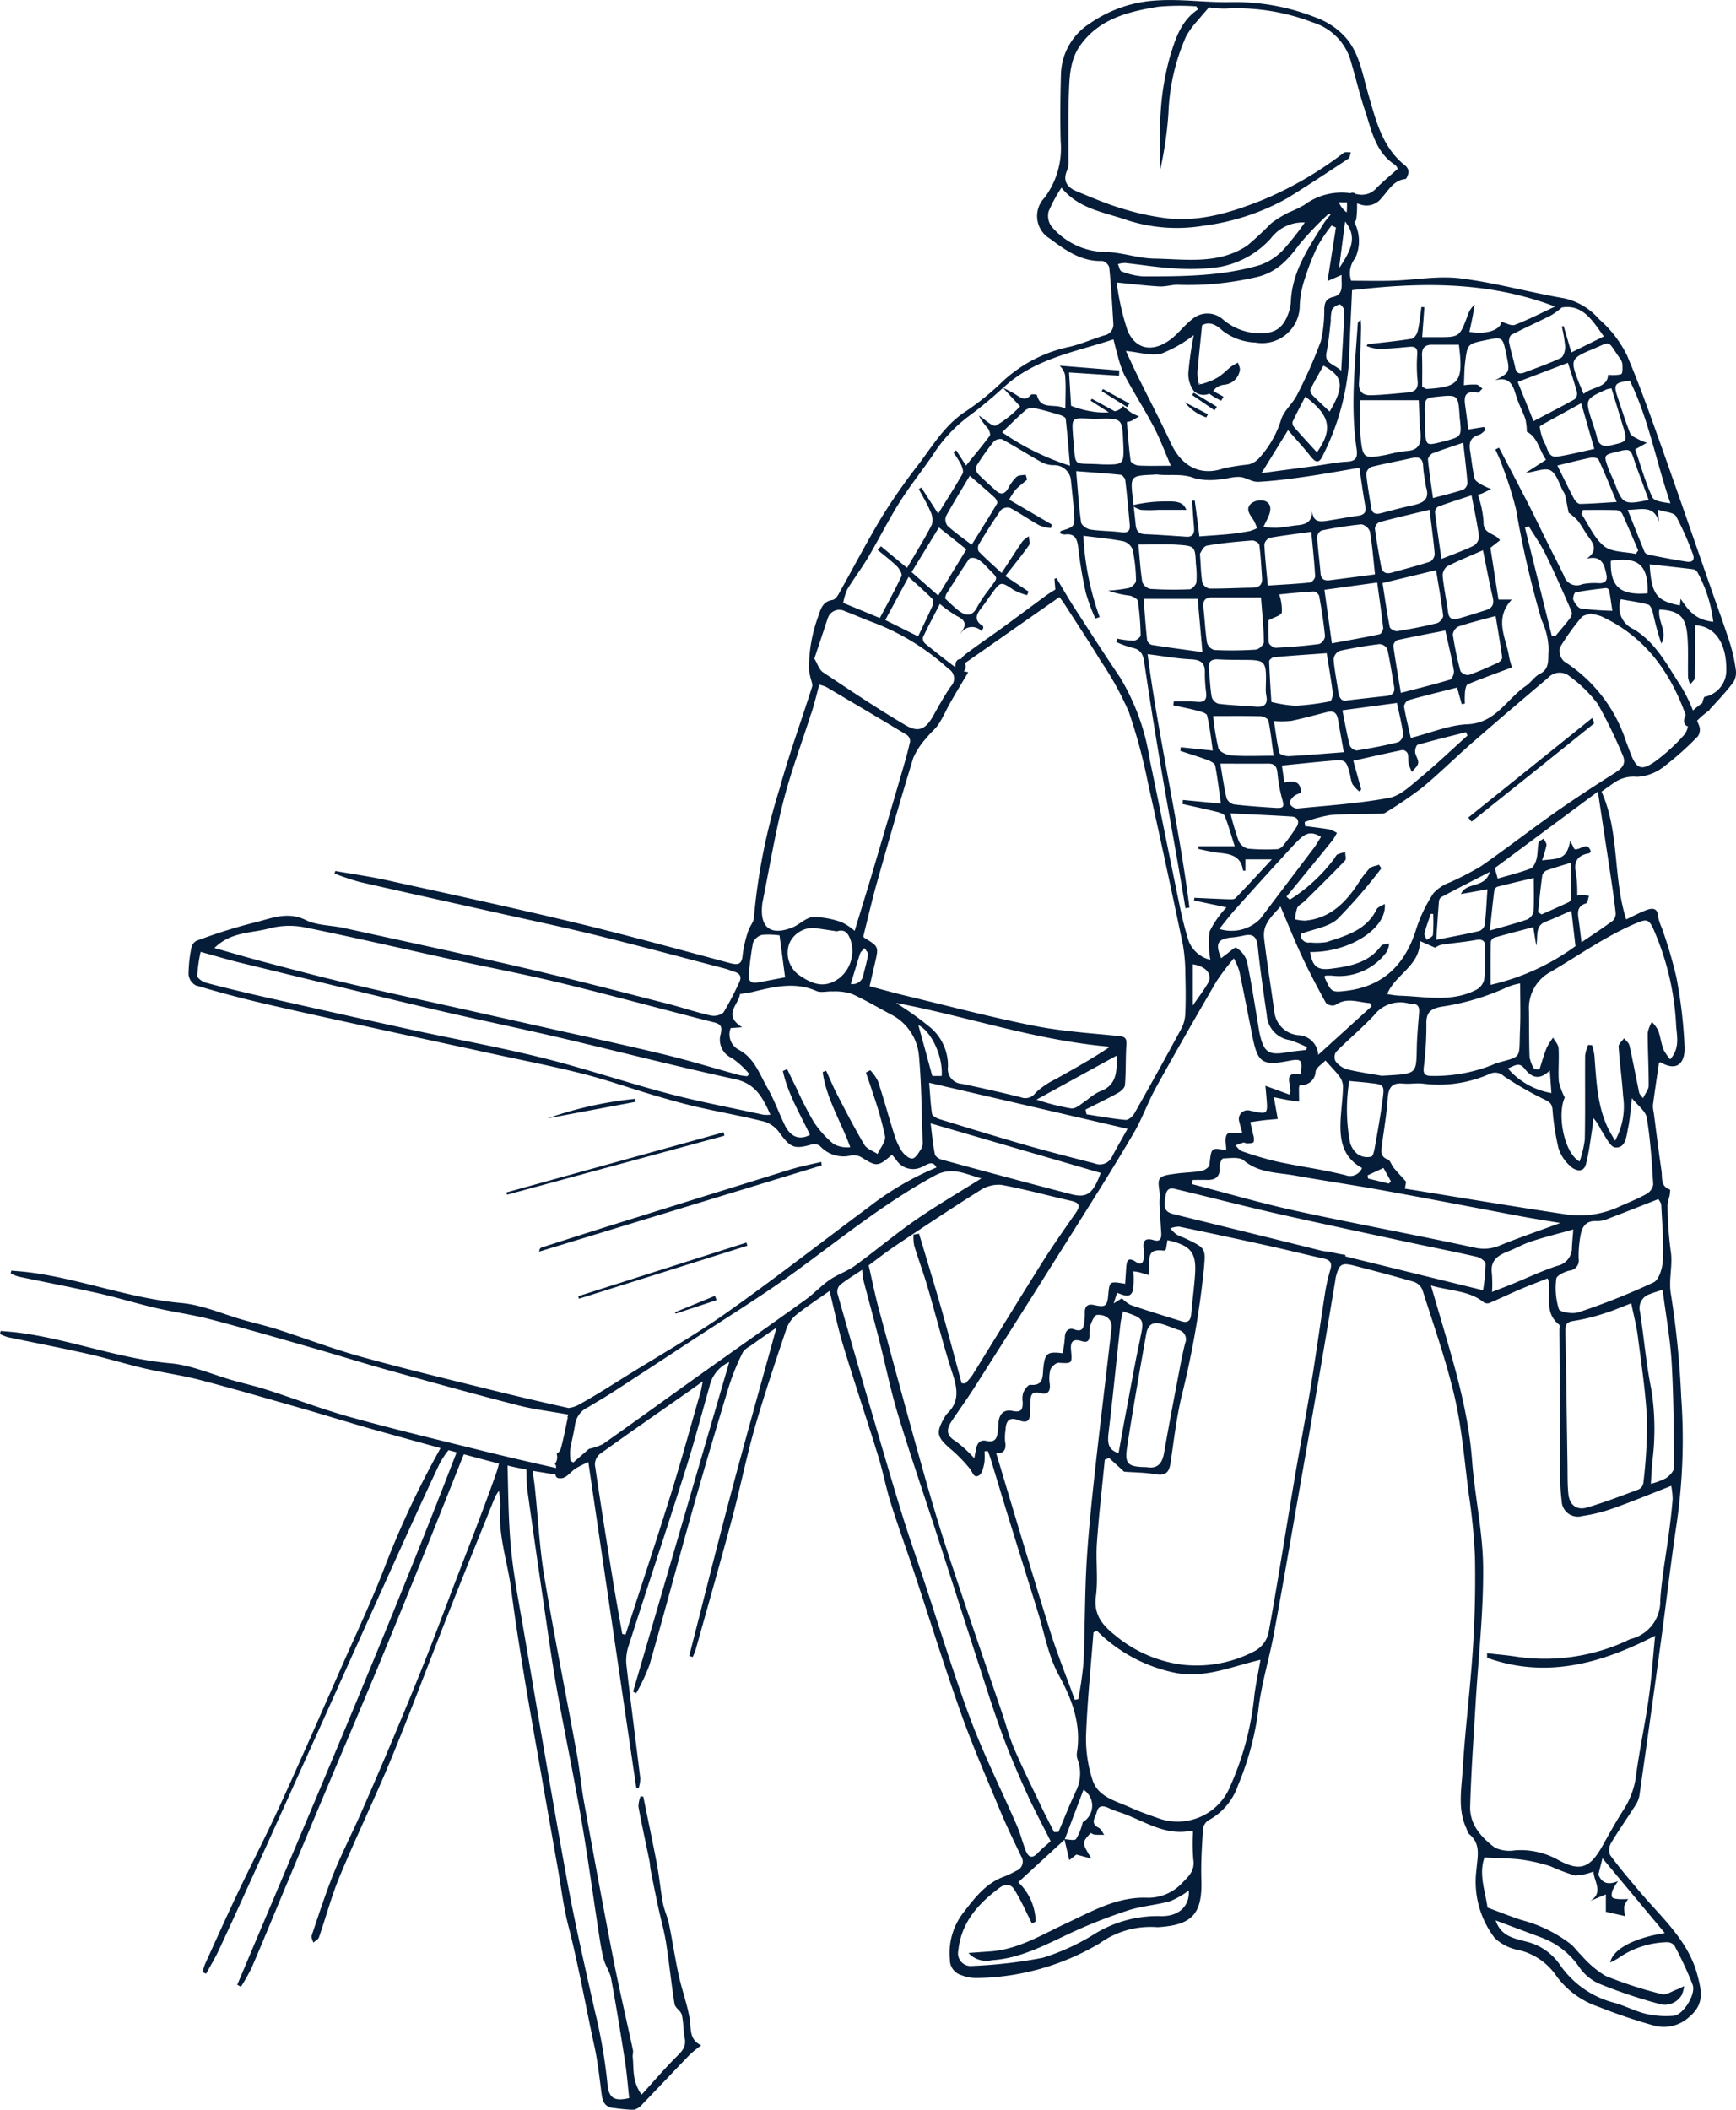 <svg id="グループ_2015" data-name="グループ 2015" xmlns="http://www.w3.org/2000/svg" width="179.435" height="218.022" viewBox="0 0 179.435 218.022">
  <g id="グループ_9" data-name="グループ 9" transform="translate(0)">
    <g id="グループ_8" data-name="グループ 8">
      <path id="パス_33" data-name="パス 33" d="M-612.121-4402.062c.578.051,1.159.085,1.734.158,5.352.666,10.42,2.705,15.831,3.184,2.19.195,4.313,1.162,6.468,1.77,1.17.328,2.36.6,3.515.972,2.858.922,5.668,2,8.557,2.806,4.442,1.235,8.927,2.31,13.4,3.417q3.94.975,7.9,1.853a.684.684,0,0,0-.024-.278.724.724,0,0,0-.1-.138,1.133,1.133,0,0,0,.183-1.057.974.974,0,0,0,.407-.445c.3-1.053.494-2.14.751-3.325-.02-.006-.039-.013-.06-.019a1.014,1.014,0,0,0,.107-.255c-1.716-.326-3.466-.515-5.154-.95-4.526-1.163-9.03-2.415-13.533-3.666-2.5-.7-4.983-1.48-7.482-2.2-3.569-1.022-7.132-2.064-10.722-3.007-1.892-.5-3.844-.758-5.753-1.2-1.976-.459-3.917-1.064-5.9-1.511-2.753-.622-5.526-1.151-8.288-1.733a4.83,4.83,0,0,1-.8-.323c.023-.1.047-.192.07-.289.578.052,1.159.086,1.734.159,5.352.666,10.42,2.7,15.831,3.186,2.191.194,4.313,1.161,6.468,1.767,1.17.331,2.359.6,3.516.974,2.857.92,5.667,2,8.557,2.8,4.44,1.235,8.926,2.311,13.4,3.417q4.046,1,8.117,1.9a.123.123,0,0,1,0-.018,2.763,2.763,0,0,0,.94-.287c1.724-.938,3.38-2.007,5.049-3.046,3.435-2.137,6.966-4.14,10.266-6.47,4.994-3.526,9.814-7.3,14.728-10.942a30.466,30.466,0,0,1,7.013-4.1c-.387-.755-.922-.32-1.4-.11a2.055,2.055,0,0,1-2.746-.655c-.143-.19-.3-.37-.45-.557-1.45,1.256-1.588,1.249-3.1.309a1.6,1.6,0,0,0-1.1-.235,3.281,3.281,0,0,1-3.236-.963.989.989,0,0,0-.811-.18c-1.848.53-2.23.366-3.349-1.153a3.106,3.106,0,0,0-1.526-1.178c-2.355-.593-4.753-1.012-7.119-1.558-1.5-.346-2.975-.774-4.447-1.21-2.436-.722-4.839-1.575-7.3-2.2-3.084-.781-6.212-1.388-9.323-2.064-4.193-.912-8.389-1.812-12.581-2.73-3.738-.82-7.479-1.628-11.205-2.5q-3.466-.814-6.879-1.84a1.466,1.466,0,0,1-.736-1.127,14.387,14.387,0,0,1,.3-2.776,1.036,1.036,0,0,1,.525-.7,55.391,55.391,0,0,1,5.753-1.825c1.792-.4,3.546-1.3,5.54-.318,1.17.573,2.632.534,3.951.823,6.252,1.371,12.513,2.707,18.746,4.155,4.876,1.133,9.721,2.4,14.575,3.636,1.522.388,3.016.9,4.546,1.244a1.587,1.587,0,0,0,1.36-.312,32.077,32.077,0,0,0,1.59-3.035c.333-.643.141-1.006-.534-1.187-.275-.073-.533-.21-.807-.281-4.424-1.156-8.839-2.348-13.277-3.443-3.365-.832-6.759-1.542-10.142-2.3-4.819-1.079-9.641-2.136-14.455-3.24a26.211,26.211,0,0,1-2.578-.868l.078-.262c1.778.313,3.57.564,5.332.953,6.5,1.432,13,2.838,19.468,4.39,5.355,1.287,10.669,2.75,15.989,4.175.869.232,1.237.131,1.314-.856a12.055,12.055,0,0,1,.576-2.457c.143-.478.564-.915.588-1.383a62.547,62.547,0,0,1,2.655-13.335c.973-3.546,2.25-7.008,3.357-10.517.087-.279-.1-.642-.167-.966a5.682,5.682,0,0,1-.149-.812,15.215,15.215,0,0,1,.938-5.462c.267-.809.469-1.582,1.5-1.74.225-.035.463-.336.6-.571,1.5-2.675,2.917-5.4,4.5-8.029a61.323,61.323,0,0,1,3.743-5.359c1.508-1.981,2.773-4.167,4.978-5.568a27.517,27.517,0,0,0,3.66-2.964,14.481,14.481,0,0,1,6.83-3.632c1.287-.274,2.512-.834,3.778-1.219a1.139,1.139,0,0,0,.924-1.259c-.115-1.93-.232-3.859-.421-5.78a1,1,0,0,0-.726-.65c-2.175.074-3.8-1.107-5.412-2.31a2.714,2.714,0,0,1-.56-4.213,8.508,8.508,0,0,0,1.677-5.842c-.058-2.329-.035-4.662.031-6.99a6.416,6.416,0,0,1,2.98-5.187,13.381,13.381,0,0,1,7.1-2.389c2.451-.145,4.927.228,7.39.183a22.628,22.628,0,0,1,9.386,1.8,7.481,7.481,0,0,1,2.4,1.674c1.584,1.646,1.882,3.905,2.494,5.986.8,2.728,1.425,5.511,3.811,7.413a.938.938,0,0,1,.366.631c-.01.274-.186.759-.335.776-1.239.143-1.72,1.169-2.44,1.94a1.939,1.939,0,0,1-2.277.665,2.246,2.246,0,0,0-.274-.067,10.023,10.023,0,0,1-.075,1.581.514.514,0,0,1-.2.347,4.219,4.219,0,0,1,.094,3.7,2.482,2.482,0,0,0-.424,2.346c1.488,0,2.914.039,4.337-.008,2.321-.076,4.68-.524,6.952-.239,3.6.448,7.126,1.447,10.709,2.057a6.627,6.627,0,0,1,3.621,2.157,11.9,11.9,0,0,1,2.893,3.747c1.258,2.966,2.342,6.008,3.424,9.045,1.815,5.1,3.572,10.211,5.353,15.32.623,1.785,1.279,3.559,1.855,5.357a16.321,16.321,0,0,1,.606,2.73,1.934,1.934,0,0,1-.235,1.313c-.722.959-1.552,1.838-2.367,2.724-.013.014-.036.019-.051.033a.432.432,0,0,1-.165.223,9.228,9.228,0,0,0-1.176,1.006c.075.187.148.374.225.557a1.2,1.2,0,0,1-.15,1.062,31.369,31.369,0,0,1-3.516,3.134,4.894,4.894,0,0,1-2.766,1.05,3.492,3.492,0,0,0-2.177.484c-.509.322-.989.691-1.493,1.047,1.878,4.182,1.164,8.867,2.548,13.2.764-.356,1.421-.717,2.116-.972.592-.217,1.139-.227,1.181.684a5.015,5.015,0,0,0,.368,1.117,47.149,47.149,0,0,1,1.519,5.13,48.987,48.987,0,0,1,.85,7.245c.054,1.618-.762,2.551-2.444,1.582-.07-.04-.194.016-.2.016-.216,1.5-.434,2.937-.625,4.383a2.91,2.91,0,0,0,.078.744c.266,2.027.513,4.06.811,6.082.1.689-.127,1.57.862,1.9.058.018,0,.449-.037.681a4.673,4.673,0,0,0-.205.914,39.328,39.328,0,0,0,.321,4.719c.257,1.53-.25,2.983.037,4.57a93.082,93.082,0,0,1,1.056,10.579,60.679,60.679,0,0,1-.451,12.933c-.611,4.052-1.076,8.126-1.63,12.187q-1.091,8-2.231,15.985a2.582,2.582,0,0,1-.368.988c-.842,1.326-1.75,2.61-2.555,3.955a1.457,1.457,0,0,0-.121,1.261c.923,1.27,1.951,2.464,2.96,3.67,2.3,2.751,5.148,5.14,6.087,8.811.373,1.461.764,2.87-.816,4.215a3.874,3.874,0,0,1-3.813.9,57.19,57.19,0,0,1-5.651-1.921,8.953,8.953,0,0,1-4.275-3.113,6.5,6.5,0,0,0-3.943-2.736,4.79,4.79,0,0,1-2.49-1.267,9.571,9.571,0,0,1-1.864-7.077c.1-1.334.485-2.6-.746-3.628-.173-.144-.224-.439-.327-.666-.877-1.933-.481-3.975-.36-5.948.259-4.219.793-8.419,1.066-12.639.2-3.141.271-6.3.207-9.448a60.917,60.917,0,0,0-.649-6.518c-.428-3.332-.7-6.708-1.451-9.969-.865-3.746-2.166-7.391-3.327-11.064a1.489,1.489,0,0,0-.879-.83c-2.054-.6-4.128-1.143-6.2-1.676-1.27-.325-1.515-.161-1.857,1.117-.047.173-.06.354-.09.531-.522,3.109-1.035,6.221-1.57,9.329q-1.111,6.463-2.25,12.924c-.831,4.734-1.639,9.471-2.519,14.2-.467,2.512-1.231,4.979-1.56,7.507a29.648,29.648,0,0,1-2.13,8.079,6.457,6.457,0,0,1-3.039,3.623,1.247,1.247,0,0,0-.585.891c-.109,1.744-.23,3.5-.171,5.24.118,3.565-.955,4.7-4.448,4.923a1.206,1.206,0,0,1-.214-.005,9.025,9.025,0,0,0-5.866,1.686,25.452,25.452,0,0,1-12.738,3.575,4.24,4.24,0,0,1-1.568-.307,1.635,1.635,0,0,1-1.158-1.6,6.813,6.813,0,0,1,1.431-4.9c1.158-1.5,2.294-2.993,4.167-3.672a9.714,9.714,0,0,0,1.246-.592,1.006,1.006,0,0,0,.524-1.5c-.755-1.577-1.521-3.151-2.192-4.765-1.386-3.332-2.831-6.648-4.039-10.045-1.715-4.828-3.232-9.724-4.848-14.587-.789-2.375-1.651-4.727-2.4-7.113-.5-1.6-.811-3.269-1.307-4.875-1.183-3.832-2.463-7.633-3.629-11.469-.537-1.768-.9-3.589-1.388-5.581-1.273.9-2.441,1.654-3.511,2.527a3.387,3.387,0,0,0-.987,1.5c-1.123,3.366-2.267,6.729-3.244,10.141-.876,3.063-1.495,6.2-2.317,9.28-1.211,4.534-2.5,9.045-3.765,13.564-.079.282-.209.55-.316.824l-.37-.11c1.442-5.626,2.845-11.262,4.337-16.875,1.5-5.643,3.089-11.262,4.685-17.057-.891.621-1.685,1.161-2.462,1.723-.372.268-.862.5-1.044.881a24.284,24.284,0,0,0-1.416,3.474q-1.895,6.219-3.673,12.475c-1.53,5.413-2.969,10.854-4.518,16.262a20.165,20.165,0,0,1-1.384,2.963l-.328-.15,9.943-34.07a3.591,3.591,0,0,0-2.05,2.553c-.809,2.826-1.55,5.672-2.438,8.474-1.924,6.073-3.934,12.118-5.879,18.184a4.9,4.9,0,0,0-.277,1.969c.448,3.956.973,7.9,1.448,11.856a3.594,3.594,0,0,1-.169,1l-.25-.062c-1.642-11.15-3.284-22.3-4.953-33.635a13.343,13.343,0,0,0-1.292.645c-.5.328-.941.965-1.454,1.02-.493.053-.622-.12-.638-.364-.789-.146-1.583-.27-2.376-.4.092.617.179,1.211.241,1.786.325,3.065.469,6.159.975,9.192,1.015,6.082,2.238,12.129,3.343,18.2.315,1.729.47,3.485.785,5.214.974,5.355,1.958,10.712,3,16.055.617,3.153,1.359,6.283,2.031,9.427.048.225-.052.479-.026.712.133,1.2-.093,2.477.919,3.882,1.211-1.333,2.281-2.579,3.429-3.746.589-.6,1.219-1.076,1.031-2.067-.154-.8-.118-1.649-.308-2.443-.1-.406-.681-.708-.746-1.105-.341-2.111-.55-4.243-.881-6.356-.188-1.2-.532-2.375-.787-3.565-.274-1.282-.534-2.569-.788-3.858-.069-.347-.076-.708-.146-1.056-.378-1.856-.79-3.706-1.133-5.569a3.012,3.012,0,0,1,.225-1.077l.281.054c.473,2.335.971,4.666,1.411,7.009.248,1.32.368,2.667.615,3.988.137.73.476,1.422.627,2.15.361,1.755.62,3.532,1,5.281.327,1.492.859,2.943,1.128,4.443.189,1.051-.1,2.219,1.208,2.822a12.416,12.416,0,0,0-1.17.944c-1.636,1.691-3.244,3.408-4.88,5.1a1.762,1.762,0,0,1-.93.623,19.715,19.715,0,0,1-1.986-.183c-.9-.042-1.217-.563-1.325-1.38-.225-1.7-.4-3.411-.769-5.08-.9-4.134-1.628-8.306-2.686-12.408-.49-1.9-.723-3.868-1.066-5.806q-.936-5.287-1.864-10.579c-.569-3.249-1.154-6.494-1.685-9.749-.463-2.829-.912-5.66-1.272-8.5-.367-2.9-1.4-5.716-1.141-8.7a10,10,0,0,0-.144-1.59,5.8,5.8,0,0,0-.39.627c-1.608,3.993-3.227,7.978-4.809,11.981-1.989,5.031-3.878,10.1-5.94,15.106-1.68,4.074-3.612,8.044-5.308,12.113-.852,2.044-1.417,4.208-2.146,6.305-.08.229-.385.378-.586.565-.064-.246-.242-.531-.174-.731.735-2.168,1.436-4.353,2.293-6.476.83-2.056,1.857-4.031,2.752-6.063q1.794-4.076,3.516-8.184c1.068-2.54,2.122-5.089,3.142-7.65.94-2.359,1.828-4.74,2.732-7.115,1.543-4.05,3.148-8.079,4.594-12.164a8.553,8.553,0,0,0,.33-1.121q-1.814-.475-3.623-.964c-.011.022-.025.038-.036.063-1.551,3.891-3.093,7.787-4.659,11.672q-2.105,5.219-4.257,10.418c-1.7,4.071-3.432,8.123-5.141,12.187q-2.5,5.947-4.982,11.9c-.952,2.276-1.883,4.561-2.865,6.825a20.511,20.511,0,0,1-1.1,1.955l-.385-.2c7.706-18.282,15.539-36.512,22.675-55.025-.28-.077-.561-.147-.84-.224a8.677,8.677,0,0,0-.965,1.484c-1.773,3.755-3.478,7.542-5.19,11.326q-3.325,7.348-6.624,14.706-3.669,8.134-7.347,16.265c-1.2,2.646-2.4,5.291-3.63,7.922-.386.825-.865,1.6-1.3,2.406l-.356-.172a6.1,6.1,0,0,1,.247-.83c1.1-2.417,2.185-4.837,3.323-7.235,1.446-3.045,2.994-6.04,4.395-9.1,2.145-4.693,4.213-9.423,6.292-14.147,1.617-3.675,3.344-7.312,4.761-11.064a95.038,95.038,0,0,1,5.376-11.422c.072-.134.132-.25.185-.356q-3.292-.9-6.576-1.817c-2.5-.7-4.984-1.48-7.482-2.2-3.569-1.022-7.132-2.063-10.722-3-1.892-.5-3.845-.758-5.753-1.2-1.976-.459-3.918-1.064-5.9-1.512-2.753-.621-5.526-1.15-8.288-1.732a4.789,4.789,0,0,1-.8-.322C-612.168-4401.87-612.145-4401.966-612.121-4402.062Zm96.559-18.268c.046.227.41.482.675.553,4.467,1.215,8.938,2.424,13.421,3.583,1.647.424,2.25-.065,3.049-2.2L-516-4423.519C-515.835-4422.21-515.751-4421.259-515.562-4420.331Zm57.59,14.231c.79-.309,1.438-.553,2.079-.815,1.554-.632,3.077-1.366,4.668-1.881a1.908,1.908,0,0,0,1.513-1.927c.029-.561.084-1.121.14-1.833-1.543.434-2.955.784-4.334,1.234-.846.276-1.63.735-2.462,1.058-1.057.41-1.812.969-1.617,2.282A14.11,14.11,0,0,1-457.972-4406.1Zm.886-4.833c1.967-.8,3.98-1.485,6.166-2.289-1.412-.238-2.69-.437-3.96-.673-4.775-.894-9.544-1.823-14.323-2.69-3.055-.556-6.127-1-9.184-1.548-1.8-.32-3.687-.243-5.25-1.559-.455-.383-1.4-.225-2.121-.205-.135,0-.38.532-.362.8.068,1-.319,1.449-1.323,1.423-.491-.013-.981,0-1.473,0l-.068.432c3.583.933,7.142,1.979,10.757,2.768,6.14,1.338,12.324,2.471,18.466,3.8A4.188,4.188,0,0,0-457.086-4410.933Zm4.675-33.432c-1.185.445-.766,1.53-.991,2.471-.11-.667-.2-1.223-.31-1.9-1.408.374-2.738.712-4.056,1.09a.628.628,0,0,0-.34.472c-.027,1.451-.015,2.905-.015,4.4a23.83,23.83,0,0,0,8.776-4c-.138-1.189-.27-2.326-.425-3.668C-450.694-4445.1-451.538-4444.693-452.412-4444.365Zm2.6-6.095c-1.038.325-1.785.533-2.51.8a.8.8,0,0,0-.458.511c-.175,1.265-.3,2.535-.435,3.8l.363.237c.932-.416,1.868-.825,2.794-1.256a.461.461,0,0,0,.235-.328C-449.806-4447.883-449.813-4449.078-449.813-4450.459Zm-3.847,1.578c-1.244.3-2.506.587-3.759.91a.555.555,0,0,0-.323.388c-.162,1.294-.295,2.594-.462,4.139,1.468-.422,2.67-.728,3.839-1.134a1.17,1.17,0,0,0,.674-.8C-453.614-4446.515-453.66-4447.656-453.66-4448.882Zm-.966,19.693c-.57-.713-1.031-.26-1.712-.008a7.626,7.626,0,0,0,4.5,2.546c-.055-.777-.1-1.394-.163-2.329C-453.2-4427.837-453.974-4428.373-454.626-4429.188Zm-.453-4.065c.06-1.516.011-3.037.011-4.725a6.234,6.234,0,0,0-1.279.36,25.126,25.126,0,0,1-6.831,2.042c-1.086.188-1.627.56-1.583,1.8a35.049,35.049,0,0,1-.273,4.5c-.059.615.1.833.725.854a16.191,16.191,0,0,0,6.2-1.071c.235-.085.459-.21.7-.277C-454.813-4430.494-455.2-4430.141-455.079-4433.254Zm-3.128-16.25c-1.856.958-3.451,1.774-5.034,2.615a.647.647,0,0,0-.223.464c-.1,1.2-.171,2.4-.276,3.938,1.663-.33,3.056-.582,4.433-.906a.941.941,0,0,0,.581-.643c.135-1.162.184-2.332.275-3.671l-2.731.491C-460.65-4448.5-458.7-4447.758-458.208-4449.5Zm-1.412,12.19a1.64,1.64,0,0,0,.825-1.02c.135-1.1.1-2.214.125-3.322.017-.694-.253-.943-.985-.811-1.188.215-2.4.308-3.592.5a1.661,1.661,0,0,0-.6.3l-1.572-.69c-.019,2.594-2.54,3.413-3.394,5.472a10.422,10.422,0,0,0,1.139.168C-464.967-4436.655-462.208-4435.978-459.62-4437.314Zm-4.432-7.842-.252-.014c-.224.665-.481,1.32-.651,2-.05.2.144.46.226.692.226-.171.624-.324.645-.519A19.7,19.7,0,0,0-464.052-4445.156Zm-2.216,9.288a.719.719,0,0,1-.213-.012,3.415,3.415,0,0,0-3.691,1.194c-1.243,1.322-2.646,2.494-3.927,3.782a.985.985,0,0,0-.056.959,2.37,2.37,0,0,0,1.176.838c1.315.314,2.659.5,3.6.67,3.657-.215,3.567-.086,3.626-2.9.026-1.217.146-2.433.24-3.647C-465.468-4435.547-465.644-4435.889-466.267-4435.869Zm13.408-39.679a101.4,101.4,0,0,1-2.628-11.4,38.694,38.694,0,0,0-1.525-4.777c-.166-.492-.408-.958-.616-1.436l.375-.184c1.015,1.948,2.04,3.891,3.041,5.845.62,1.209,1.2,2.438,1.806,3.653.619,1.247,1.257,2.484,1.869,3.734a1.374,1.374,0,0,0,1.886.877,6.6,6.6,0,0,1,1.807-.1c.615-.018.815-.325.688-.909-.222-1.021-.461-2.007-2.042-1.625,1.248-.852.681-1.593.128-2.359-.377-.522-.669-1.108-1.072-1.606a5.656,5.656,0,0,0-.915-.789c-.123-.621-.235-1.222-.366-1.818a1.473,1.473,0,0,0-.19-.385c-.416-.75-.665-1.789-1.3-2.159-.55-.321-1.54.118-2.591.252l2.11-1.364c-.7-.983-.857-2.331-1.986-2.9a5.9,5.9,0,0,0-.142-1.29c-.277-.811-.711-1.572-.953-2.391-.323-1.093-.65-2.072-2.2-1.62,1.561-.835,1.561-.835,1.18-2.671-.385-1.852-.385-1.852-2.177-1.478-1.829.381-1.846.379-2.085,2.3-.091.732-.082,1.478-.127,2.35a7.185,7.185,0,0,1,1.3-.069c.221.03.413.269.617.416-.169.149-.366.444-.5.419-1.6-.29-1.364.731-1.233,1.689.1.7.185,1.411.277,2.117l1.632-.26.133.331c-.223.167-.422.416-.672.484-.9.242-1.041.849-.913,1.644.155.956.247,1.925.467,2.864.061.263.459.476.741.649a7.88,7.88,0,0,0,.974.446c-.312.151-.624.3-.938.453-.063.029-.135.044-.439.14a10.6,10.6,0,0,1,.589,2.807c-.074,1.292,1.251,1.142,1.692,1.9l-.985.768c.273,1.754.552,3.546.834,5.354h1.376c-1.886,2.012-.57,3.979-.281,5.907a7.435,7.435,0,0,0,.308,1.095c-1.647.619-3.126,1.149-4.575,1.749-.179.074-.254.513-.289.794a10.019,10.019,0,0,0-.012,1.2l-.325.058c-.152-.538-.3-1.076-.482-1.712-1.715.437-3.372.837-5.012,1.3a.834.834,0,0,0-.469.657c.182,1.081.452,2.147.7,3.248,2.074-.527,3.953-1.333,5.861-1.411,2.937-.123,4.052-2.633,6.041-3.97.529-.355.9-.985,1.454-1.256,1.1-.537.769-1.678.89-2.416A7.486,7.486,0,0,0-452.859-4475.547Zm1.069,1.685.352,0c.536-.646,1.091-1.276,1.594-1.948a.788.788,0,0,0,.068-.668c-.868-1.968-1.725-3.94-2.67-5.869-.492-1-1.152-1.922-1.736-2.879-.13.046-.26.089-.391.135Zm-.927-21.894c-.124.068-.34.194-.326.25a5.364,5.364,0,0,0,.491,1.662c.345.542.346,1.571,1.341,1.421,1.223-.183,2.427-.5,3.808-.792-.46-1.605-.877-3.058-1.355-4.723C-450.222-4497.133-451.471-4496.448-452.717-4495.757Zm3.522-3.316c-.263-.987-.595-1.958-.938-3.044l-5.188,1.977c.523,1.3,1.066,2.642,1.634,4.053,1.521-.8,2.907-1.507,4.261-2.268A.808.808,0,0,0-449.195-4499.073Zm-2.027,7.573c.619,1.247,1.155,2.364,1.735,3.458.118.225.4.512.609.509,1.158-.018,2.315-.115,3.784-.2-.679-1.62-1.24-3.024-1.876-4.394-.074-.162-.568-.23-.835-.177C-448.883-4492.089-449.947-4491.807-451.222-4491.5Zm3.606-4.5c.164.511.359,1.016.474,1.538.188.853.647,1.065,1.48.867,1.7-.4,1.707-.371,1.2-2.042-.38-1.26-.766-2.517-1.167-3.835a3.131,3.131,0,0,0-.5.1C-448.373-4498.351-448.372-4498.351-447.616-4496Zm2.51,3.088c-1.31.324-1.326.33-.887,1.6.2.57.495,1.1.708,1.67.807,2.131.96,2.217,3.5,1.7-.234-.637-.458-1.25-.682-1.863-.245-.669-.51-1.332-.73-2.008C-443.666-4493.262-443.657-4493.265-445.105-4492.909Zm.593,6.4a.79.79,0,0,0-.576-.378c-1.16-.036-2.321-.017-3.482-.017l-.162.408c.76,1.138,1.326,2.522,2.345,3.333.8.635,2.161.561,3.273.8l.25-.36C-443.408-4483.985-443.938-4485.256-444.512-4486.508Zm-1.187,4.859c-.067,2.681.959,3.586,3.8,3.358C-441.8-4481.187-442.858-4482.124-445.7-4481.649Zm-.169,3.045a.4.4,0,0,0-.321-.23c-1.055.122-2.113.242-3.153.447-.131.026-.315.591-.223.792.162.353.482.825.8.878a31.393,31.393,0,0,0,3.226.231C-445.638-4477.15-445.735-4477.88-445.868-4478.6Zm-29.529-23.222c-.455.816-.932,1.625-1.348,2.466-.068.136.087.463.23.612.541.557,1.12,1.077,1.757,1.678C-473.215-4499.7-473.335-4500.685-475.4-4501.825Zm1.834.532c.128-2.279.255-4.233.323-6.188.008-.229-.361-.685-.476-.66a1.218,1.218,0,0,0-.8.539,4.075,4.075,0,0,0-.123,1.162c-.134,1.084-.216,2.181-.443,3.245C-475.332-4502.024-474.318-4502.024-473.563-4501.293Zm-3.71,2.676c-.458.891-.912,1.736-1.318,2.6a.677.677,0,0,0,.165.558c.746.854,1.518,1.686,2.352,2.6C-474.4-4495.236-474.675-4496.657-477.273-4498.617Zm-.856-.177a48.9,48.9,0,0,0,2.466-5.563,14.363,14.363,0,0,0,.348-3.364c.054-.593.149-1.014.925-1.2,1.206-.285.791-1.39.876-2.273l-1.463.633.867-5.531-.447-.208a16.766,16.766,0,0,0-1.426,2.093,24.707,24.707,0,0,0-1.336,3.392,9.708,9.708,0,0,0-.528,2.717,3.9,3.9,0,0,1-4.587,3.891,5.926,5.926,0,0,1-3.365-1.2c-.566-.521-1.31-1.068-2.147-.578-.17,1.691-.352,3.313-.481,4.941a5.337,5.337,0,0,0,.175,1.207c.352-.112.712-.2,1.053-.344a5.184,5.184,0,0,0,1.05-.528c.428-.3.8-.693,1.212-1.016a4.858,4.858,0,0,1,.711-.4c.067.264.24.553.183.786a1.78,1.78,0,0,1-1.606,1.494,1.578,1.578,0,0,0-.956.424,1.443,1.443,0,0,1-2.173.238,2.9,2.9,0,0,1-.571-2.033,34.807,34.807,0,0,1,.546-3.754,13.617,13.617,0,0,1-3.333,1.905c-1.1.26-2.359-.146-3.683-.271.374.795.775,1.686,1.207,2.563,1.156,2.345,2.368,4.664,3.476,7.031,1.028,2.2,2.906,3.421,5.454,2.529a24.71,24.71,0,0,1,2.508-.388,2.134,2.134,0,0,0,1.152-.689,10.59,10.59,0,0,0,2.215-3.839C-479.569-4497.092-478.6-4497.854-478.129-4498.794Zm.2-15.5c-1.22,1.651-2.457,2.968-4.667,3.386a30.566,30.566,0,0,1-7.728.738c-.666-.044-1.352.2-2.02.167-1.434-.08-2.864-.257-4.428-.41a27.222,27.222,0,0,0,1.111,4.931c.931,2.223,2.89,2.244,4.642.81.714-.586,1.287-1.346,2.015-1.913a2.406,2.406,0,0,1,3.241.013,6,6,0,0,0,3.5,1.407c1.666.07,2.594-.381,3.185-1.909a4.341,4.341,0,0,0,.31-1.356c.134-3.159,1.871-5.63,3.448-8.169a8.533,8.533,0,0,1,.684-.843c-.062,0-.229-.064-.28-.012A31.661,31.661,0,0,0-477.928-4514.3Zm.6-2.32a4.149,4.149,0,0,0-3.521,1.664,9.41,9.41,0,0,1-5.25,2.926,21.564,21.564,0,0,1-4.7.152c-1.7-.083-3.392-.374-5.09-.553a3.113,3.113,0,0,0-.751.11c.12.26.183.686.369.749a7.272,7.272,0,0,0,2.242.525c4.059,0,8.134-.007,12.07-1.174a6.087,6.087,0,0,0,2.371-1.537A27.665,27.665,0,0,0-477.324-4516.618Zm-4.846,26.8c-.618.029-1.25-.47-1.887-.5-.721-.038-1.452.238-2.184.265a6.477,6.477,0,0,1-2.51-.148c-1.287-.505-2.58-.208-3.858-.372a1.84,1.84,0,0,0-.322.02c-2.438.113-2.436.113-2.157,2.548q.154,1.332.293,2.671c.06.572.3.9.942.93,1.429.059,2.856.166,4.283.26.7.045.85-.352.8-.95-.079-.919-.135-1.839-.2-2.759l.273-.035c.078.578.157,1.157.232,1.737.078.6.151,1.2.248,1.975,1.079-.083,2.136-.145,3.188-.248.675-.066,1.348-.174,2.015-.3a4.176,4.176,0,0,0,.755-.3,4.944,4.944,0,0,0-.353-.828c-.372-.572-.927-1.179-.2-1.767a1.623,1.623,0,0,1,1.4-.206c.68.292.6.978.337,1.587-.158.37-.35.726-.525,1.087a10.518,10.518,0,0,0,1.414.082c.711-.047,1.416-.191,2.126-.26.875-.084,1.528-.363,1.5-1.533.055,1.25.8,1.18,1.555,1.067,1.06-.162,2.114-.363,3.175-.513.606-.084.885-.315.764-.986-.229-1.263-.4-2.536-.618-3.971-1.892.316-3.739.658-5.6.924C-478.906-4490.109-480.536-4489.893-482.169-4489.813Zm-14.183-.722c-1.473-.156-2.953-.25-4.6-.375.168,1.9.274,3.6.508,5.285.041.3.59.687.95.744,1.048.167,2.127.136,3.18.281.678.092.959-.111.9-.771-.137-1.529-.275-3.061-.459-4.585C-495.9-4490.174-496.169-4490.516-496.352-4490.536Zm.262-3.337c-.1-2.513-.1-2.512-2.664-2.456-.286.008-.572,0-.857-.014-1.792-.085-1.792-.087-1.674,1.683,0,.071.007.143.014.214.354,3.331-.233,2.615,2.979,2.836C-496-4491.576-496-4491.576-496.09-4493.873Zm.041,10.209c-1.316-.263-2.66-.38-4.159-.574a28.65,28.65,0,0,0,1.682,8.405l-.445.148a20.219,20.219,0,0,1-.979-2.643,44.009,44.009,0,0,1-.788-4.664c-.108-.925-.332-1.521-1.405-1.372a1.446,1.446,0,0,1-.5-.132c.062-.128.078-.225.12-.237,1.448-.446,1.459-.446,1.336-2.065-.079-1.037-.193-2.07-.3-3.1a1.73,1.73,0,0,0-1.815-1.633,2.761,2.761,0,0,1-1.239-.316c-1.374-.767-2.7-1.617-4.084-2.37a.962.962,0,0,0-.867.27,24.669,24.669,0,0,0-1.742,2.451.858.858,0,0,0,.084.806c.586.625,1.247,1.177,1.874,1.764.593.554.989.331,1.345-.292a4.128,4.128,0,0,1,.826-1.113c.216-.186.618-.151.937-.216.049.17.1.339.149.508-.405.35-.838.672-1.206,1.057a6.621,6.621,0,0,0-.651,1.015c1.5.874,2.956,1.724,4.414,2.573-.033.123-.066.244-.1.365a4.35,4.35,0,0,1-1.189-.279c-1.027-.571-1.993-1.254-3.029-1.808a.991.991,0,0,0-.939.211c-.809,1.139-1.551,2.326-2.276,3.521a.837.837,0,0,0-.034.759c.71.736,1.482,1.413,2.37,2.237.788-1.2,1.452-2.246,2.154-3.265a2.907,2.907,0,0,1,.657-.53c.018.308.17.711.032.907-.741,1.049-1.554,2.047-2.456,3.208.85.564,1.625,1.079,2.4,1.6-.052.122-.1.244-.154.368a6.525,6.525,0,0,1-1.353-.515c-1.374-.91-1.36-.933-2.336.415-.274.377-.537.762-.814,1.135-.528.709-1.247,1.408-.059,2.166.039.024.04.137.028.2a1.694,1.694,0,0,1-.171.316,1.367,1.367,0,0,0-2.285.515,2.273,2.273,0,0,1,.208-.442c.6-.782.352-1.238-.487-1.638a12.767,12.767,0,0,1-1.743-1.243c-.614,1.19-1.211,2.308-1.753,3.45a.732.732,0,0,0,.223.637q1.547,1.268,3.148,2.466c0-.018-.01-.03-.01-.05v-.166a.461.461,0,0,1,.02-.1.523.523,0,0,1,.525-.554c.015,0,.024.006.039.007a1.86,1.86,0,0,1,.408-.46c1.227-.927,2.5-1.786,3.748-2.691,1.557-1.132,3.1-2.289,4.652-3.427.287-.209.6-.386.933-.6-.029-.348-.06-.723-.09-1.1l.2-.09c.579.962,1.133,1.941,1.742,2.885,1.595,2.468,3.184,4.941,4.831,7.375a23.193,23.193,0,0,1,3.081,8.532c1.067,5.088,2.073,10.187,3.129,15.277.239,1.153.529,2.3.882,3.427a3.188,3.188,0,0,0,2.248,1.956,9.423,9.423,0,0,1-.079-2.92,9.922,9.922,0,0,1,1.745-2.5c-1.263-.268-2.309-.488-3.354-.709l.037-.279c1.152.053,2.3.113,3.455.15.267.01.642.041.79-.112,1.216-1.248,2.391-2.538,3.758-4.008h-2.727v1.178a1.048,1.048,0,0,1-.256-.037c-.185-1.457-1.235-1.7-2.433-1.81a21.569,21.569,0,0,1-2.174-.416l.013-.269h3.744c-.353-1.113-.641-2.131-1.019-3.117-.08-.207-.471-.35-.745-.418-1.2-.3-2.419-.558-3.63-.832.014-.138.029-.277.042-.417l3.918.375c-.2-1.419-.342-2.69-.588-3.939-.047-.237-.489-.458-.791-.57-.926-.342-1.872-.629-2.811-.938l.049-.379,3.313.345c-.193-1.278-.317-2.475-.6-3.634-.059-.242-.672-.4-1.054-.5-.8-.214-1.622-.366-2.434-.543.016-.129.032-.258.048-.388a20.392,20.392,0,0,1,2.332.02c.751.087,1.094-.108,1.021-.9a14.858,14.858,0,0,1-.14-2.04c.049-1.071-.41-1.4-1.449-1.449-1.419-.062-2.828-.327-4.467-.531,1.145,8.8,3.225,17.425,4.323,26.189-.136.023-.274.044-.411.068-.257-1.525-.509-3.051-.775-4.575-.624-3.566-1.277-7.126-1.877-10.7-.57-3.39-1.115-6.786-1.613-10.188-.121-.825-.412-1.3-1.265-1.46a9.965,9.965,0,0,1-1.62-.59l.1-.346a9.853,9.853,0,0,0,1.711.212c.254-.009.712-.365.707-.558a27.012,27.012,0,0,0-.287-3.534c-.036-.235-.538-.5-.862-.567a9.556,9.556,0,0,1-2.2-.515,15.085,15.085,0,0,0,2.131-.269c.305-.079.746-.5.741-.765a16.749,16.749,0,0,0-.348-3.2A1.449,1.449,0,0,0-496.049-4483.664Zm-5.54-7.809c-.158-1.833-.274-3.344-.444-4.851-.017-.152-.356-.322-.574-.388-.886-.266-1.777-.53-2.681-.721a1.149,1.149,0,0,0-.877.2c-.806.7-1.558,1.458-2.441,2.3A26.446,26.446,0,0,0-501.589-4491.473Zm-13.62,13.417c1.02-1.676,1.927-3.163,2.91-4.778l-2.837-2.263c-.958,1.566-1.864,3.047-2.825,4.615C-517.049-4479.679-516.182-4478.916-515.208-4478.055Zm-3.063-1.933-2.41,4.458c1.149.573,2.272,1.132,3.393,1.692.513-1.08,1.044-2.164,1.531-3.267a.719.719,0,0,0-.094-.645C-516.581-4478.471-517.353-4479.149-518.271-4479.988Zm3.762,2.225c.4.362.854.829,1.364,1.225.753.59,1.433.717,1.967-.34a13.947,13.947,0,0,1,1.19-1.771c1.052-1.467,1.04-1.033-.221-2.383a4.062,4.062,0,0,0-.982-.816c-.22-.119-.72-.145-.81-.013-.831,1.2-1.6,2.44-2.386,3.671A2.587,2.587,0,0,0-514.509-4477.763Zm.263-7.5c.706.649,1.5,1.2,2.49,1.96.912-1.464,1.8-2.859,2.638-4.279.067-.116-.109-.467-.264-.609-.784-.72-1.6-1.407-2.563-2.247-.886,1.486-1.717,2.817-2.466,4.194A1.051,1.051,0,0,0-514.246-4485.259Zm-10.009,47.335a1.1,1.1,0,0,0,1.312-.939c.161-.694.376-1.38.483-2.082.03-.2-.236-.45-.366-.678-.158.194-.389.362-.463.584C-523.631-4440.019-523.931-4438.985-524.255-4437.924Zm-.072-4.69c-.228-.573-.58-1-1.347-.74l-1.963-.293a2.658,2.658,0,0,0-2.969,1.562,2.839,2.839,0,0,0,.924,3.188c1.62,1.15,2.861,1.424,4.3.341A3.6,3.6,0,0,0-524.327-4442.614Zm1.478-.075c1.5.918,1.5.917,1.1,2.617-.187.793-.367,1.589-.553,2.394,1.382.361,2.638.715,3.905,1.018,4.346,1.044,8.673,2.192,13.054,3.06,2.9.575,5.877.774,8.828,1.063.809.078.783.437.747,1.052-.08,1.338-.032,2.684-.139,4.019-.024.3-.422.644-.732.816-1.094.607-2.225,1.148-3.342,1.714.032.164.064.33.1.492,1.346.206,2.689.458,4.042.578.286.025.731-.361.906-.67q2.456-4.336,4.826-8.717a3.634,3.634,0,0,0,.433-1.506c.059-1.339.05-2.683.01-4.024a18.377,18.377,0,0,0-.254-3.181q-1.737-8.319-3.589-16.615a57.144,57.144,0,0,0-2.005-7.465,33.109,33.109,0,0,0-2.955-5.336c-1.186-1.959-2.456-3.868-3.694-5.794-.15-.233-.324-.45-.521-.723l-9.724,6.8a.591.591,0,0,1-.008.125.529.529,0,0,1,.036.175v.166a.437.437,0,0,1-.206.39c.15.033.308.066.476.116-.637,1.076-1.249,2.08-1.83,3.1-.426.747-.764,1.547-1.233,2.264-.336.515-.858.9-1.233,1.4a7.523,7.523,0,0,0-1.387,2.093c-1.324,4.317-2.561,8.662-3.789,13.01-.5,1.788-.914,3.6-1.371,5.425C-522.933-4442.8-522.9-4442.723-522.849-4442.689Zm19.909,14.536c1.818-1.037,3.658-2.037,5.479-3.274-7.622-.644-14.808-3.157-22.119-4.528a32.32,32.32,0,0,1,3.623,2.591,5.18,5.18,0,0,1,1.756,4,1.539,1.539,0,0,0,1.433,1.768c2.03.416,4.052.887,6.066,1.379a1.291,1.291,0,0,0,1.555-.449A8.139,8.139,0,0,1-502.94-4428.153Zm-2.11,2.188a23.026,23.026,0,0,0,3.6.914c.517.048,1.106-.56,1.645-.9a6.655,6.655,0,0,1,1.227-.83c1.768-.6,1.88-1.977,1.795-3.722Zm16.151-13.986v4.269c.636-.932,1.16-1.6,1.578-2.337C-486.826-4438.888-487.513-4439.757-488.9-4439.951Zm9.646,13.991c-.344-.058-.685-.134-1.262-.25.134.763.24,1.358.4,2.247-.414.037-.912.074-1.408.129-.479.056-.957.129-1.435.2.1.428.211.855.3,1.287a1.4,1.4,0,0,1,.056.757c-.058.129-.427.135-.66.154-.135.012-.289-.113-.413-.083a7.092,7.092,0,0,0-.813.292c.215.2.4.5.653.589a35.84,35.84,0,0,0,3.476,1.039c1.628.368,3.281.62,4.921.936.771.149,1.539.317,2.3.5a1.331,1.331,0,0,0,1.733-.734c-2.266-1.247-2.348-3.368-2.173-5.585.074-.927.187-1.853.208-2.781a1.8,1.8,0,0,0-.324-1.032c-.416-.569-.924-1.072-1.493-1.712-.358.38-.946.716-1.018,1.142a1.443,1.443,0,0,1-1.63,1.388,1.188,1.188,0,0,0-.087.272c0,.484.009.969.015,1.454C-478.361-4425.824-478.808-4425.884-479.253-4425.96Zm2.159-5.414a13.625,13.625,0,0,0-1.758-.738,2.785,2.785,0,0,1-2.4-2.621c-.339-2.331-.683-4.665-.924-7-.1-1.016-.451-1.429-1.472-1.179a9.768,9.768,0,0,1-1.267.195c-1.428.152-1.686.647-1.046,2.141.174-.136.333-.267.5-.385.357-.256.926-.79,1.042-.706a2.672,2.672,0,0,1,1.1,1.327c.465,2.159.786,4.348,1.16,6.526.06.353.1.709.181,1.058.43,1.92.922,2.235,2.838,1.9.647-.114,1.305-.162,1.959-.241Zm-16.885-46.332c.11,1.384.209,2.824.361,4.26a.733.733,0,0,0,.484.492c1.673.265,3.354.483,5.236.743-.181-2-.332-3.693-.493-5.495Zm5.407-3.556c-.083-1.867-.078-1.918-1.9-2.041-1.307-.089-2.625-.018-4.042-.018.123,1.321.2,2.609.4,3.879a1.144,1.144,0,0,0,.825.7,36.866,36.866,0,0,0,4.07.042c.256-.012.66-.456.7-.744A9.811,9.811,0,0,0-488.572-4481.263Zm.657,1.866a1.012,1.012,0,0,0,.745.621c1.464.02,2.929-.074,4.394-.088.708-.007,1.092-.266,1.039-1.013-.083-1.144-.134-2.291-.285-3.425-.025-.186-.5-.465-.748-.445-1.566.125-3.135.261-4.678.538-.353.063-.606.692-.709.821C-488.069-4481.107-488.063-4480.239-487.915-4479.4Zm6.063,1.534c-1.808,0-3.413.01-5.017,0-.745-.006-1.016.328-.929,1.065.141,1.21.189,2.431.379,3.63a1.1,1.1,0,0,0,.752.74,38.839,38.839,0,0,0,4.285-.04c.308-.021.841-.511.836-.777C-481.576-4474.778-481.735-4476.306-481.853-4477.862Zm-2.162,6.453c-.751,0-1.5-.008-2.252-.05s-1.052.26-.969,1.012c.108.961.129,1.934.295,2.884a1.062,1.062,0,0,0,.709.694c1.273.155,2.558.192,3.838.3.885.072,1.286-.251,1.089-1.179a3.67,3.67,0,0,1-.051-.664C-481.275-4471.428-481.275-4471.422-484.014-4471.409Zm14.443-2.658c.164-.035.376-.448.352-.661-.169-1.523-.394-3.041-.615-4.668l-5.455.748c.258,1.861.5,3.589.77,5.53C-472.824-4473.436-471.192-4473.721-469.571-4474.067Zm-4.775,2.555c.09,1.135.323,2.255.483,3.386.1.685.382,1.071.963.9,1.449-.166,2.723-.316,4-.451.591-.063.93-.306.814-.966-.229-1.3-.415-2.609-.706-3.895a.982.982,0,0,0-.814-.5c-1.378.171-2.753.4-4.108.7A1.073,1.073,0,0,0-474.346-4471.512Zm-.716-.585c-1.9.139-3.672.253-5.441.413-.187.016-.509.288-.5.432.053,1.516.159,3.031.229,4.194a13.875,13.875,0,0,0,2.485.393,25.485,25.485,0,0,0,3.589-.459c.145-.025.3-.6.267-.9C-474.6-4469.333-474.83-4470.634-475.062-4472.1Zm-6.026,6.958c-.041-.2-.529-.435-.816-.443-1.562-.042-3.126-.02-4.884-.02a24.435,24.435,0,0,0,.542,3.339c.1.353.867.7,1.351.731,1.379.1,2.769.033,4.352.033C-480.738-4462.89-480.858-4464.026-481.088-4465.139Zm-.058-13.947c1.525-.1,2.95-.168,4.367-.314a.846.846,0,0,0,.532-.632c-.087-1.493-.25-2.982-.4-4.606-1.534.212-2.917.371-4.285.617a.925.925,0,0,0-.568.693C-481.436-4481.939-481.279-4480.555-481.147-4479.086Zm4.785.613c-1.272.067-2.54.2-3.6.3a5.11,5.11,0,0,1,.27,1.861c-.086.325-.784.488-1.383.821a22.44,22.44,0,0,0,.035,2.3c.02.208.482.544.727.532,1.5-.072,3-.193,4.483-.39a1.011,1.011,0,0,0,.6-.787c-.133-1.389-.353-2.77-.6-4.143C-475.861-4478.177-476.185-4478.482-476.362-4478.473Zm.669-1.875c.055.626.418.782.954.714,1.519-.191,3.035-.394,4.676-.606-.174-1.58-.284-3.011-.525-4.419a1.182,1.182,0,0,0-.874-.752,40.353,40.353,0,0,0-4.128.635.85.85,0,0,0-.457.681C-475.97-4482.843-475.8-4481.6-475.693-4480.347Zm6.257-.713c.111.619.5.806,1.092.643,1.337-.375,2.684-.716,4-1.148a1,1,0,0,0,.447-.819c-.13-1.485-.339-2.963-.532-4.534-1.89.458-3.555.841-5.2,1.285a.828.828,0,0,0-.445.663C-469.905-4483.662-469.668-4482.359-469.436-4481.06Zm.151,1.715c.239,1.531.45,3.046.744,4.544.038.195.538.463.779.425,1.378-.218,2.75-.484,4.1-.821.273-.067.669-.532.64-.77-.184-1.554-.469-3.093-.732-4.706Zm6.081-2.49c1.263-.5,2.337-.88,3.354-1.375a1.18,1.18,0,0,0,.535-.95c-.182-1.371-.482-2.727-.77-4.248-1.259.418-2.367.765-3.455,1.169a.7.7,0,0,0-.326.571C-463.679-4485.115-463.448-4483.568-463.2-4481.835Zm.642.732a1.242,1.242,0,0,0-.513,1c.13,1.279.4,2.542.576,3.818.089.645.478.766.983.628.99-.27,1.966-.59,2.945-.9.672-.21.833-.638.672-1.328-.364-1.562-.657-3.142-1.007-4.851C-460.17-4482.182-461.394-4481.7-462.562-4481.1Zm1.155,6.229a1.1,1.1,0,0,0-.613.855,32.755,32.755,0,0,0,.793,3.776.952.952,0,0,0,.845.4c1.042-.362,2.052-.818,3.055-1.283.188-.087.432-.38.409-.546-.2-1.436-.447-2.864-.679-4.273C-458.954-4475.575-460.2-4475.28-461.407-4474.874Zm-1.391.432c-1.729.339-3.362.642-4.983,1a.74.74,0,0,0-.384.607c.215,1.548.485,3.088.772,4.838,1.822-.475,3.471-.874,5.093-1.368.212-.064.438-.635.388-.926C-462.149-4471.651-462.48-4473-462.8-4474.442Zm-5,7.488c-1.955.264-3.741.5-5.637.76.268,1.331.467,2.491.759,3.628a.91.91,0,0,0,.712.523c1.439-.226,2.872-.5,4.286-.852a.993.993,0,0,0,.528-.809C-467.291-4464.759-467.554-4465.8-467.8-4466.954Zm-6.105,1.674c-.1-.6-.414-.9-1.036-.748-1.262.309-2.514.665-3.785.928a9.782,9.782,0,0,1-1.782.018c.148.954.283,2.127.551,3.269.045.194.663.375,1.007.355,1.847-.1,3.691-.258,5.659-.406C-473.513-4463.106-473.715-4464.191-473.9-4465.28Zm-6.25,5.51c-.066-.6-.28-.918-.915-.914-1.594.011-3.187,0-4.984,0,.222,1.286.381,2.45.651,3.586a1.09,1.09,0,0,0,.77.63c1.377.167,2.766.256,4.152.348,1.032.068,1.067-.067.786-1.024A15.131,15.131,0,0,1-480.152-4459.77Zm-4.854,4.218a29.29,29.29,0,0,0,.856,2.868,1.444,1.444,0,0,0,.95.788,21.607,21.607,0,0,0,3.065.051.956.956,0,0,0,.59-.387,21.223,21.223,0,0,0,1.371-1.905c.339-.547.15-1.03-.508-1.077C-480.735-4455.358-482.793-4455.437-485.006-4455.552Zm13.436-39.046c.246,2.434.3,2.431,2.727,1.991a14.643,14.643,0,0,1,1.983-.38c1.361-.054,1.613-.81,1.489-1.977-.112-1.059-.116-2.127-.172-3.273h-6.05A34.639,34.639,0,0,0-471.57-4494.6Zm5.323,2.332c-1.389.316-2.793.566-4.175.914a.923.923,0,0,0-.548.7c.114,1.171.328,2.335.507,3.5.108.7.544.722,1.1.571,1.03-.274,2.062-.554,3.1-.775,1.061-.225,1.921-.542,1.471-1.919-.1-.707-.257-1.41-.294-2.119C-465.12-4492.218-465.48-4492.443-466.247-4492.267Zm1.053-7.361c.337.165.4.226.462.222,3.415-.2,3.817-.75,3.34-4.567-.961,0-1.846.009-2.73,0-.749-.012-1.1.3-1.081,1.09C-465.168-4501.755-465.194-4500.623-465.194-4499.628Zm3.9,3.35c-.007-.071-.014-.142-.019-.212-.146-2.344-.145-2.344-2.422-2.1-1.237.136-1.237.136-1.151,2.341,0,.393-.024.787,0,1.176.111,1.526.133,1.536,1.674,1.15.137-.037.278-.059.416-.1C-461.119-4494.506-461.119-4494.506-461.291-4496.278Zm-2.769,3.5c-.236.093-.546.459-.526.67.123,1.3.33,2.6.52,3.978,1.144-.308,2.147-.542,3.122-.865a.874.874,0,0,0,.441-.7c-.1-1.345-.276-2.684-.441-4.157C-462.115-4493.451-463.1-4493.152-464.06-4492.774Zm3.4,28.847c-1.667.424-3.339.832-4.992,1.3-.153.044-.281.515-.255.769.039.38.363.768.311,1.113s-.422.621-.653.928a5.371,5.371,0,0,1-.337-.87c-.072-.34,0-.716-.1-1.043a.653.653,0,0,0-.516-.363c-1.666.337-3.324.719-5.1,1.114l.818,2.97-.192.205a4.085,4.085,0,0,1-.71-.743,3.889,3.889,0,0,1-.239-.934c-.431-1.614-.434-1.631-2.067-1.491s-3.251.315-4.991.488c.085.585.164,1.132.254,1.759.938-.19,1.719-.192,1.71,1.069a2.33,2.33,0,0,0-.71.324c-.218.2-.513.572-.451.765a.947.947,0,0,0,.746.527c3.182-.31,6.387-.521,9.522-1.1,1.159-.216,2.22-1.247,3.2-2.059,1.69-1.4,3.281-2.918,4.914-4.388Zm-17.594,11.43c-2.113,2.278-4.192,4.586-6.268,6.9-.564.627-1.069,1.305-1.633,2a4.174,4.174,0,0,0,4.232-1.042c1.849-2.455,3.714-4.9,5.564-7.353.254-.336.458-.71.719-1.122C-476.79-4453.8-477.357-4453.463-478.254-4452.5Zm-3.279,9.787c.3,2.59.731,5.167,1.078,7.752a2.733,2.733,0,0,0,2.547,2.343,2.141,2.141,0,0,1,1.978,2.028l5.529-5.022c-.065-.107-.13-.214-.194-.323-1.194-.077-2.39-.644-3.58.207a1,1,0,0,1-.956-.225c-.88-1.585-1.725-3.195-2.493-4.839-.779-1.666-1.456-3.377-2.207-5.134C-480.582-4445.041-481.7-4444.195-481.533-4442.71Zm10.809,15.011c-.632-.065-1.265-.117-2-.184a18.477,18.477,0,0,0,.075,6.322,2.317,2.317,0,0,0,.849,1.281,1.794,1.794,0,0,0,1.352.211c.207-.054.318-.673.385-1.051.28-1.582.569-3.163.776-4.755C-469.069-4427.523-469.109-4427.531-470.724-4427.7Zm-.1,9.563.045.332,2.156.517c.067-.083.134-.163.2-.245q-.382-.68-.765-1.364Zm-17.128-.472c.3-.051.756-.374.781-.61.19-1.8.162-1.8,1.733-1.506,0-.56-.178-1.218.064-1.63.15-.256.936-.136,1.589-.2-.084-.311-.213-.722-.31-1.141a.9.9,0,0,1,1.087-1.133c1.885.424,1.885.424,1.721-1.448-.024-.279-.049-.558-.1-1.112l2.5.915c.4-.8-.935-2.46,1.141-2.1.227-1.5.09-1.647-1.221-1.395-2.748.534-3.225.207-3.772-2.568-.443-2.242-.88-4.485-1.349-6.722a8.158,8.158,0,0,0-.559-1.3,25.349,25.349,0,0,0-1.8,2.381c-2.116,3.633-4.209,7.28-6.245,10.958-.848,1.533-1.426,3.218-2.311,4.725-1.863,3.175-3.828,6.292-5.788,9.409q-5.313,8.452-10.675,16.874c-.746,1.172-1.566,2.3-2.336,3.454-.539.811-.644,1.478.389,2.091a12.588,12.588,0,0,1,1.932,1.771c.062-.321.124-.619.177-.917.107-.607.4-1.038,1.081-.879.917.21,1.121-.317,1.184-1.042.022-.25.044-.5.056-.752.048-.975.549-1.5,1.477-1.3s1.058-.216,1.027-.95a2.155,2.155,0,0,1,.066-.952c.152-.323.494-.82.715-.8,1.449.132,1.264-.933,1.358-1.763.169-1.5.4-1.7,1.987-1.5a12.062,12.062,0,0,0,.237-1.654c.009-.7.443-1,.948-.816,1.02.368.98-.329,1.081-.915a5.943,5.943,0,0,0,.028-.86c.016-.663.334-.881.981-.737,1.165.259,1.342.115,1.449-1.067.125-1.4.128-1.4,1.743-1.129.039-.584.076-1.071.106-1.559.042-.7.1-1.321,1.042-.677.471.326.735.089.775-.431a3.907,3.907,0,0,0,0-.86c-.126-.848.084-1.274,1.04-.979.683.209.8-.213.768-.767-.062-.953-.129-1.906-.177-2.859-.018-.356.018-.718.013-1.077-.007-.569-.248-1.3.019-1.662s1.026-.412,1.586-.5C-489.795-4418.442-488.86-4418.451-487.949-4418.608Zm-5.45,9.789a9.823,9.823,0,0,1-.043.993c-.354-.107-.707-.215-1.064-.315a4.99,4.99,0,0,0-.534-.069,8.556,8.556,0,0,1-.026,1.889c-.227.961-.951.577-1.65.328l-.353,1.09.854-.53a3.618,3.618,0,0,0,.9.694c1.752.6,3.521,1.145,5.289,1.693.641.2.917-.1.971-.746.118-1.392.311-2.778.4-4.171.14-2.21-.464-2.938-2.852-3.469-.062.373-.114.681-.161.961-.1.054-.164.124-.22.116C-493.156-4410.511-493.475-4410.183-493.4-4408.819Zm2.965,6.634c-.509-.166-1-.385-1.512-.543-1.046-.322-1.572-.056-1.766,1.032-.686,3.866-1.367,7.735-1.964,11.616-.277,1.792.066,2.077,2.015,2.1,1.091.2,1.608-.351,1.8-1.461.5-2.88,1.053-5.753,1.6-8.625.172-.914.35-1.829.585-2.728A1,1,0,0,0-490.433-4402.186Zm-3.91.963c.448-2.046.46-2.136-1.757-2.846a11.433,11.433,0,0,0-.254,1.181c-.415,3.777-.789,7.558-1.238,11.331-.119,1-.093,1.79,1.03,2.123.241-1.329.474-2.659.723-3.987C-495.351-4396.024-494.91-4398.637-494.343-4401.223Zm-2.953-1.161c.092-.8-.507-1.4-1.5-1.326-.259.02-.531.67-.683,1.073a3.522,3.522,0,0,0-.087,1.067c-.02.574-.238.745-.826.565-.861-.264-1.169.035-1.085.932.133,1.408.107,1.39-1.266,1.31-.287-.016-.76.406-.87.722a3.679,3.679,0,0,0-.055,1.493c.071.783-.249,1.11-.994.91-.846-.227-1.014.209-1,.9,0,.323-.037.646-.04.969-.009.8-.1,1.35-1.179.943-.944-.354-1.314,0-1.362.995a5.106,5.106,0,0,0-.051,1.175c.184.964-.222,1.3-.922,1.219,1.828,6.054,3.634,12.173,5.534,18.262.763,2.449,1.729,4.833,2.6,7.245.119-.027.239-.057.359-.085a37.794,37.794,0,0,0,.54-3.8c.154-3.46.116-6.93.324-10.385.2-3.386.575-6.766.942-10.14C-498.407-4393.028-497.831-4397.7-497.3-4402.384Zm-2.889,47.739q-.972,2.569-1.935,5.118c.416.014.992.173,1.168-.026a5.924,5.924,0,0,0,.689-1.739A1.97,1.97,0,0,0-500.185-4354.645Zm-.858.288a4.11,4.11,0,0,0,.251-3.4,1.516,1.516,0,0,1-.071-.741c.461-2.888-.508-5.492-1.837-7.91-1.133-2.059-1.494-4.305-2.166-6.481-1.015-3.282-2.047-6.56-3.061-9.841-.634-2.052-1.247-4.109-1.874-6.162-.078-.253-.184-.5-.277-.748l-.341.024a5.861,5.861,0,0,1-.018,1.232c-.1.446-.217,1.049-.536,1.25-.547.345-.656-.292-.938-.654a14.9,14.9,0,0,0-2.012-2.067c-1.439-1.245-1.548-1.691-.607-3.3a1.534,1.534,0,0,1,.244-.352c1.331-1.257,1.052-2.642.544-4.2-.95-2.927-1.69-5.923-2.555-8.877-.422-1.442-.949-2.852-1.388-4.289a4.88,4.88,0,0,1-.074-1.136l.575-.1c.767,2.572,1.558,5.136,2.293,7.717s1.407,5.156,2.107,7.736l.378.03a6.967,6.967,0,0,0,.718-.833c2.394-3.856,4.752-7.734,7.17-11.576,1.121-1.782,2.335-3.507,3.539-5.234.513-.734.344-1.044-.5-1.233-2.4-.541-4.782-1.207-7.2-1.649a3.457,3.457,0,0,0-2.2.57c-2.907,1.824-5.761,3.729-8.613,5.635-1.065.712-2.073,1.508-2.9,2.112.375,1.624.659,3.057,1.039,4.462,1.483,5.5,2.97,11,4.509,16.479.852,3.038,1.746,6.065,2.734,9.061,1.807,5.481,3.7,10.934,5.555,16.4.4,1.189.716,2.417,1.212,3.564.876,2.023,1.854,4,2.806,5.995.418.878.873,1.738,1.313,2.605l.452-.018C-502.2-4351.653-501.681-4353.034-501.043-4354.357Zm-14.812-70.157c.036.229.481.475.781.568,3,.925,6.01,1.849,9.031,2.716,2.321.665,4.663,1.258,7,1.86a1.4,1.4,0,0,0,1.815-.7c.467-.912.991-1.792,1.593-2.873l-20.505-4.758C-516.047-4426.55-516.014-4425.522-515.855-4424.515Zm.031-3.889h.982c.147-2.116-1.156-4.7-2.412-5.25C-516.821-4432.061-516.335-4430.281-515.824-4428.4Zm-75.976-10.375c0,.253.542.641.9.736,1.9.508,3.809.964,5.725,1.4,5.191,1.17,10.384,2.34,15.583,3.472,4.5.98,9.042,1.785,13.509,2.9,4.367,1.086,8.64,2.542,12.993,3.687,3.243.854,6.547,1.472,9.825,2.188a4.535,4.535,0,0,0,.716,0c-.8-1.808-1.548-3.218-3.652-3.677-6.143-1.336-12.236-2.914-18.36-4.347-4.283-1-8.6-1.88-12.879-2.889-6.607-1.556-13.2-3.168-19.8-4.772-1.344-.326-2.671-.727-4.2-1.146A15.46,15.46,0,0,0-591.8-4438.779Zm54.128,5.945c.14-.663.006-.93-.7-1.108-5.269-1.329-10.51-2.775-15.791-4.057-3.888-.945-7.823-1.685-11.733-2.539-4.992-1.089-9.968-2.258-14.977-3.261a8.267,8.267,0,0,0-3.592.177c-1.819.472-3.879.328-5.549,1.995,1.909.537,3.651,1.051,5.407,1.513,2.792.734,5.585,1.476,8.4,2.137,3.858.906,7.732,1.738,11.6,2.6q4.651,1.04,9.3,2.08c3.938.885,7.886,1.727,11.808,2.677,2.6.629,5.16,1.42,7.742,2.128a6.092,6.092,0,0,0,.828.112l.189-.236a8.845,8.845,0,0,0-1.786-1.638A2.067,2.067,0,0,1-537.672-4432.834Zm1.98-4.049c-.118,1.1-1.828,2.164.222,3.441-.559.042-.85.063-1.185.087a1.793,1.793,0,0,0,.82,2.232c1.632.853,2.151,2.507,2.968,3.928.708,1.231,1.186,2.595,1.809,3.878.6,1.229,1.522,1.571,2.6,1-1.02-2.164-2.288-4.237-2.8-6.6.146-.066.293-.132.44-.2.328.674.651,1.354.987,2.025a35.915,35.915,0,0,0,1.763,3.434,10.263,10.263,0,0,0,2.037,2.27,2.907,2.907,0,0,0,1.737.344c-.958-2.655-2.475-5.024-2.849-7.766l.361-.133c.379.828.727,1.672,1.146,2.478.9,1.74,1.8,3.488,2.8,5.171.258.435.9.64,1.365.95.277-.617.865-1.289.771-1.841a35.027,35.027,0,0,0-1.222-4.322c-.232-.756-.5-1.5-.754-2.252l.451-.239a4.706,4.706,0,0,1,.8,1.136c.591,1.8,1.089,3.636,1.661,5.445a6.663,6.663,0,0,0,.782,1.757c.252.369.781.837,1.115.786.359-.056.668-.643.931-1.042a1.328,1.328,0,0,0,.125-.731c-.106-2.935-.115-5.879-.379-8.8a5.3,5.3,0,0,0-2.927-4.331c-1.344-.716-2.656-1.5-4.04-2.121a5.769,5.769,0,0,0-1.954-.241c-.562-.037-1.206.162-1.681-.047-2.161-.952-4.269-.464-6.4.048C-534.622-4437.03-535.069-4436.986-535.692-4436.883Zm1.353-5.331a31.4,31.4,0,0,0-.443,3.384c-.063.613.277.868.852.77,1.014-.171,2.023-.375,2.9-.54l-.575-4.338a8.281,8.281,0,0,0-1.78-.053A1.35,1.35,0,0,0-534.339-4442.214Zm5.99-23.611c-.953,3.006-2.08,5.965-2.857,9.014-.882,3.465-1.46,7.008-2.169,10.517-.014.071-.017.142-.025.215-.243,2.339.865,3.2,3.084,2.343.759-.293,1.427-1.035,2.175-1.1a8.926,8.926,0,0,1,2.957.543,5.92,5.92,0,0,1,1.344.892c.6-1.976,1.175-3.806,1.72-5.646q1.633-5.5,3.24-11.014c.28-.959.555-1.923.77-2.9a.811.811,0,0,0-.314-.674c-2.777-1.678-5.571-3.328-8.367-4.976a4.013,4.013,0,0,0-.706-.23C-527.789-4467.8-528.039-4466.8-528.35-4465.825Zm1.683-9.749c-.428,1.313-.869,2.622-1.339,4.038.327.539.494,1.143.888,1.406,2.81,1.874,5.62,3.756,8.527,5.471,1.369.808,2.105.405,2.878-.975.577-1.031,1.147-2.07,1.819-3.038a1.15,1.15,0,0,0-.237-1.8,24.331,24.331,0,0,0-7.989-4.872c-.9-.336-1.782-.741-2.688-1.072A1.254,1.254,0,0,0-526.667-4475.574Zm18.159-23.94a42.949,42.949,0,0,1-3.366,2.8,15.119,15.119,0,0,0-3.926,4.2c-1.118,1.622-2.356,3.164-3.4,4.829-1.16,1.843-2.133,3.805-3.244,5.682-.668,1.13-1.473,2.18-2.153,3.3a6.085,6.085,0,0,0-.426,1.411l3.785,1.563c.778-1.474,1.56-2.872,2.233-4.322.106-.227-.209-.771-.469-1.026-.62-.61-1.323-1.134-1.993-1.694l.348-.372,2.693,2.232c.93-1.594,1.819-3,2.573-4.485a1.98,1.98,0,0,0-.18-1.4c-.326-.777-.777-1.5-1.175-2.253l.259-.171c.543.845,1.087,1.693,1.739,2.709.908-1.467,1.754-2.776,2.521-4.131.127-.223-.026-.671-.162-.962a10.891,10.891,0,0,0-.77-1.22l.275-.244c.326.511.653,1.022,1.014,1.586,1.008-1.248,1.766-2.143,2.457-3.089.1-.138-.051-.564-.2-.768a6.042,6.042,0,0,1-.931-1.315c.607.372,1.39,1.188,1.784,1.029a11.052,11.052,0,0,0,2.483-1.975c-.631-.686-1.2-1.3-1.762-1.918Zm.012-.01c.433.227.882.429,1.292.693.53.344,1.008.736,1.576.038.085-.1.613-.043.628.019.407,1.644,1.85.788,2.939,1.409,0-1.324.075-2.429-.038-3.514a2.025,2.025,0,0,0-.558-.932l6.171.5c-.011.18-.02.36-.03.54l-5.162-.334c.074,1.217.142,2.344.208,3.449,2.447.945,4.952.891,5.357.012.278.226.564.492.884.706a5.432,5.432,0,0,0,.789.375c-.272.156-.54.319-.816.467a2.556,2.556,0,0,1-.448.109c.118,1.335.2,2.682.39,4.015.029.2.515.466.8.483,1.029.059,2.063.022,3.357.022-.648-1.492-1.119-2.785-1.756-3.993-.964-1.827-2.076-3.573-3.054-5.393a11.745,11.745,0,0,1-.717-2.128c-.145-.471-.252-.953-.408-1.545C-501.126-4503.21-505.312-4502.542-508.5-4499.524Zm36.435-20.029c.061.01.12.016.181.027a2,2,0,0,0,1.991-.655c.671-.667,1.4-1.271,2.183-1.968a.964.964,0,0,0-.286-.419c-2.035-1.317-2.417-3.559-3.1-5.61-.543-1.625-.938-3.3-1.422-4.944a5.847,5.847,0,0,0-3.957-4.15,21.817,21.817,0,0,0-9.031-1.438,9.472,9.472,0,0,1-1.714-.131c-.443.516-.788.891-1.1,1.292a8.659,8.659,0,0,0-1.267,1.708,21.52,21.52,0,0,0-1.823,7.911,38.006,38.006,0,0,1-.849,5.86c0-1.911-.119-3.832.033-5.731a27.744,27.744,0,0,1,.935-5.818c.558-1.84,1.121-3.8,2.927-5-.053-.106-.106-.214-.158-.322a24.529,24.529,0,0,0-3.935.037c-3.05.5-6.049,1.209-8.036,3.948-1.127,1.55-1.147,3.368-1.213,5.146-.085,2.259-.03,4.521-.044,6.78a2.361,2.361,0,0,1-.1.957c-.546,1.157-.035,1.841.981,2.258,1.511.619,3.017,1.275,4.577,1.742a26.53,26.53,0,0,0,4.772,1.039c3.469.369,6.719-.646,9.894-1.923a37.278,37.278,0,0,0,8.313-4.838c.174-.129.5-.046.758-.063-.085.226-.1.555-.269.663-2.076,1.375-4.155,2.749-6.272,4.062a23.869,23.869,0,0,1-8.686,2.862,16.7,16.7,0,0,1-8.248-.693c-2.261-.75-4.7-1.112-6.441-3.236a15.259,15.259,0,0,0-1.326,2.457,1.853,1.853,0,0,0,.31,1.558,7.409,7.409,0,0,0,5.52,2.629c1.69.013,3.374.653,5.066.683,3.277.058,6.687.645,9.658-1.366a32.948,32.948,0,0,0,2.416-2.252,11.328,11.328,0,0,1,1.834-1.147,12.969,12.969,0,0,0,1.616-.776,6.47,6.47,0,0,1,4.77-1.219A.473.473,0,0,1-472.061-4519.553Zm-1.742.846a2.617,2.617,0,0,0,.822,1.063,9.125,9.125,0,0,0,.026-1.038C-473.24-4518.686-473.526-4518.686-473.8-4518.707Zm.655,2.009c-.2,1.515-.394,3.029-.629,4.819C-472.2-4514.176-472.087-4515.345-473.149-4516.7Zm.72,7.077c-.106,2.462-.242,4.858-.306,7.256a25.505,25.505,0,0,1-2.682,9.771c-.408.912-.739.869-1.344.1-.679-.861-1.43-1.668-2.285-2.657l-2.743,4.444c1.974-.264,3.753-.5,5.531-.736,1.1-.148,2.185-.385,3.284-.442,1-.052,1.14-.469,1.008-1.369-.635-4.294-.164-8.586.125-12.877.01-.132.08-.26.3-.4.016.288.052.574.043.86-.059,1.866-.081,3.733-.211,5.593-.069.979.415,1.348,1.227,1.327,1.28-.034,2.557-.181,3.836-.289.784-.065,1.086-.438.986-1.276a15.247,15.247,0,0,1-.03-2.68c.038-.662-.235-.812-.82-.759-1.067.1-2.138.2-3.209.219a4.735,4.735,0,0,1-1.212-.3l.112-.189c1.521-.178,3.049-.324,4.56-.567.249-.04.547-.482.616-.786.187-.82.263-1.664.383-2.5.1.013.2.022.306.032-.073.99-.146,1.98-.227,3.088.568,0,1.018,0,1.469,0,2.4.009,2.4.007,3.244-2.28a2.461,2.461,0,0,1,.72-1.089c-.083.468-.16.938-.251,1.4s-.2.95-.3,1.429c1.9.3,3.19-.243,3.316-1.038.461.115,1.011.448,1.379.308,1.382-.53,2.705-1.215,4.152-1.89C-458.454-4510.587-465.477-4510.436-472.429-4509.621Zm21.7,1.785a8.25,8.25,0,0,1-1.117.818c-1.364.692-2.762,1.316-4.116,2.026-.176.093-.282.549-.233.8.171.876.453,1.729.635,2.6.125.595.458.674.934.494,1.267-.482,2.554-.928,3.774-1.509.28-.134.465-.764.452-1.157a14.147,14.147,0,0,0-.354-2.1l.193-.037c.25.85.5,1.7.8,2.726l3.355-1.659C-447.6-4506.479-448.567-4508.171-450.732-4507.836Zm6.229,5.805a1.2,1.2,0,0,0-.27-.567c-1.349-1.911-.781-1.742-2.884-.876-2.169.9-2.229,1.1-1.376,3.305.14.362.3.716.539,1.277.937-.786,2.468-.606,2.529-1.984a3.307,3.307,0,0,0,1.336-.052C-444.444-4501.019-444.49-4501.647-444.5-4502.031Zm.776,1.776c-1.569.188-1.7.381-1.265,1.682.42,1.254.812,2.521,1.3,3.747.117.293.572.465.9.649a6.551,6.551,0,0,0,.835.339l-.833.467c-.06.034-.122.065-.382.206.574,1.672,1.046,3.366,1.768,4.944.2.437,1.148.528,1.877.635C-441.012-4491.861-441.767-4496.283-443.726-4500.255Zm6.484,17.825a30.045,30.045,0,0,0-1.7-3.815c-.242-.408-1.129-.431-1.86-.676.039.577.062.91.085,1.243-.532-1.787-1.884-1.229-3.224-1.229.611,1.534,1.156,2.926,1.725,4.309a.616.616,0,0,0,.393.319c1.329.261,2.658.526,4,.726C-437.152-4481.455-437.007-4481.868-437.242-4482.43Zm.5,1.956a.612.612,0,0,0-.411-.289c-1.475-.184-2.953-.341-4.518-.515.175,3.077.7,3.789,3.126,4.248l.071-.688c1.074,1.645,1.825,2.181,3.376,2.381A14.094,14.094,0,0,0-436.745-4480.474Zm.446,13.568a.58.58,0,0,1,.067-.03,2.9,2.9,0,0,1,.211-.647,2.777,2.777,0,0,0,2.271-2.718c.038-2.895-1.221-4.6-3.237-4.682,0,1.809.017,3.625-.022,5.438-.006.228-.31.45-.475.675a2.765,2.765,0,0,1-.22-.718c-.04-1.529.064-3.071-.1-4.585-.2-1.783-.947-2.327-2.864-2.434-.215,1.178.887,2.313.2,3.517a30.11,30.11,0,0,1-.867-3.167c-.081-.319-.263-.8-.492-.861-.934-.257-1.905-.383-2.828-.55a2.437,2.437,0,0,0,1.256,3.057c2.325,1.34,3.511,3.723,4.913,5.856a15.317,15.317,0,0,1,1.286,2.579A9.151,9.151,0,0,1-436.3-4466.906Zm-7.384,5.082c.632,1.675,1.119,1.923,2.56.923a19,19,0,0,0,3-2.736,1.868,1.868,0,0,0,.4-.9.493.493,0,0,1-.377-.389,1.124,1.124,0,0,1,.154-.774c-1.613-4.489-4.25-8.153-8.766-10.22a6.258,6.258,0,0,0-1.119-.266c-.278.115-.707.158-.9.4a24.016,24.016,0,0,0-2.231,3.119,1.517,1.517,0,0,0,.438,1.417,15.487,15.487,0,0,1,6.425,8.325Q-443.893-4462.376-443.682-4461.824Zm-1.466,2.01c.775-.488,1.05-1,.644-1.842a50.083,50.083,0,0,0-2.538-5.2,13.986,13.986,0,0,0-2.871-2.827,1.621,1.621,0,0,0-2.252.123c-2.59,2.2-5.187,4.4-7.749,6.634-1.78,1.553-3.458,3.221-5.273,4.727a44.377,44.377,0,0,1-3.713,2.534.792.792,0,0,1-.376.151c-1.807.046-3.619.008-5.417.149a14.4,14.4,0,0,0-2.639.716l.046.42c.829.109,1.663.2,2.486.341a3.508,3.508,0,0,1,.8.358,5.582,5.582,0,0,1-.445.761q-2.376,2.925-4.774,5.835c.118.1.236.206.355.31a17.093,17.093,0,0,0,4.594-4.252c.107-.145.179-.349.322-.421a4.527,4.527,0,0,1,.805-.245c0,.3.133.72-.015.873-1.357,1.419-2.759,2.795-4.155,4.175-.251.249-.635.414-.782.706a4.258,4.258,0,0,0-.227,1.193,4.616,4.616,0,0,0,1.047.138c2.548-.24,4.16-1.832,5.477-3.852a9.69,9.69,0,0,1,1.162-1.533c.228-.231.652-.269.987-.393l.241.372a53.318,53.318,0,0,1-4.533,5.24c-.916.835-2.426,1.014-3.805,1.54a.821.821,0,0,0,.982.882,6.707,6.707,0,0,0,1.686-.039c2.018-.658,4.123-1.216,5.184-3.387.117-.239.508-.346.841-.557.249,2.567-3.744,5.035-7.719,4.97.238,1.48.746,1.9,2.136,1.728,1.97-.253,3.9-.592,5.2-2.358.139-.188.55-.175.834-.254a2.33,2.33,0,0,1-.217.816,6.075,6.075,0,0,1-5.682,2.507,4.859,4.859,0,0,0-.642,0c-.059,0-.113.068-.171.1.743,1.565.659,1.673,2.35,1.46,3.833-.483,6.08-2.794,7.184-6.445a15.141,15.141,0,0,1,1.774-3.65,4.387,4.387,0,0,1,1.678-1.1,31.94,31.94,0,0,0,3.214-1.666c2.642-1.834,5.186-3.811,7.815-5.665C-449.289-4457.155-447.228-4458.5-445.148-4459.813Zm-.65,10.137c-.389-2.6-.787-5.2-1.229-8.115l-10.653,7.9c.074.262.167.6.3,1.087,1.172-.344,2.313-.62,3.4-1.036.293-.112.518-.619.612-.985.14-.55.1-1.143.216-1.7.035-.165.343-.274.525-.409.1.234.319.486.285.7a12.142,12.142,0,0,1-.455,1.547c1.715-.2,2.55-.021,2.909-2.028.177.353.307.616.426.854.566.224,1.306-.888,1.7.232-.069.1-.1.2-.148.21-1.2.2-1.655.828-1.377,2.071a13.624,13.624,0,0,1,.128,2.3,2.984,2.984,0,0,1,.488-.062c.246.015.49.056.734.085-.1.271-.14.73-.307.782-1.034.322-.854,1.075-.749,1.83.089.635.161,1.272.277,2.192,1.184-.8,2.245-1.49,3.254-2.244a1.089,1.089,0,0,0,.267-.861C-445.362-4446.778-445.582-4448.228-445.8-4449.677Zm5,16.553c.231.636.312,1.327.542,1.964a5.321,5.321,0,0,0,.707,1.037c1.011-1.153.693-2.348.616-3.448a28.1,28.1,0,0,0-2.341-9.989c-.483-1.044-.707-1.091-1.8-.627-3.133,1.326-5.892,3.3-8.8,5.005a4.256,4.256,0,0,0-2.273,4.039c.018,1.61,0,3.22.064,4.827a3.957,3.957,0,0,0,.477,1.2l.544.028c.242-.74.452-1.495.74-2.217a6.6,6.6,0,0,1,.668-1.062c.2.367.543.726.566,1.1.067,1.138-.051,2.287.026,3.424a6.75,6.75,0,0,0,.614,1.663c-.81,1.755-.083,5.716,1.53,6.613a10.968,10.968,0,0,0,.54-2.267c.06-2.893.012-5.786.035-8.679a4.237,4.237,0,0,1,.311-1.094l.4.017a6.615,6.615,0,0,1,.242,1.013c.212,2.572.268,5.17,1.41,7.564.191.4.432.775.727,1.3a7.269,7.269,0,0,0,.834-4.619c-.109-1.707-.355-3.4-.464-5.11-.018-.274.365-.572.563-.858.191.245.494.464.556.738.366,1.627.672,3.269,1.011,4.9.026.123.155.227.392.555.25-.524.583-.9.585-1.283.009-1.823-.1-3.646-.1-5.469a3.456,3.456,0,0,1,.435-1.13A3.662,3.662,0,0,1-440.8-4433.124Zm-1.181,9.027c-.113-.687-.93-1.256-1.532-2.014-.138,1.149-.186,2.13-.391,3.075-.181.837-.222,2.09-1.315,2.022-.537-.035-1.036-1.159-1.49-1.831a5.52,5.52,0,0,0-.791-1.223c-.035.364-.049.729-.107,1.088-.2,1.231-.336,2.483-.653,3.685-.251.951-1.1.66-1.54.275a4.2,4.2,0,0,1-1.291-1.894,25.4,25.4,0,0,1-.624-4.023c-.06-.588-.277-.773-.814-1.029a34.259,34.259,0,0,1-4.236-2.435,1.293,1.293,0,0,0-1.432-.225,12.948,12.948,0,0,1-6.912,1.014c-.667-.083-1.36.061-2.031-.006-1.174-.118-1.535.409-1.608,1.531-.106,1.642-.406,3.271-.609,4.907-.071.572-.158,1.128.61,1.4.267.1.382.573.6.844.35.427.732.827,1.3,1.461,0-.018-.045.249-.128.713,5.636.908,11.2,1.846,16.774,2.678a9.644,9.644,0,0,0,5.388-.824c.942-.421,1.905-.8,2.806-1.3a1.4,1.4,0,0,0,.7-.98C-441.452-4419.494-441.6-4421.815-441.979-4424.1Zm1.5,9.007c-.01-.216-.2-.422-.29-.592-1.757.688-3.438,1.356-5.13,2a3.111,3.111,0,0,1-1.249.277c-1.2-.081-1.55.688-1.7,1.631a11.866,11.866,0,0,0-.164,2.234,1.061,1.061,0,0,1-.974,1.251c-.5.125-1.3.5-1.336.833a7.3,7.3,0,0,0,.263,3.141c.121.332,1.446.535,2.059.323a71.929,71.929,0,0,0,7.727-3.079c.58-.279.935-1.522.97-2.341C-440.22-4411.3-440.388-4413.2-440.482-4415.09Zm-9.907,13.008c.089,4.621.147,9.245.218,13.866.016,1-.012,2,.09,2.99.117,1.147.848,1.733,1.928,1.417,1.807-.531,3.57-1.214,5.337-1.872a.877.877,0,0,0,.479-.609,51.73,51.73,0,0,0,.391-6.523c-.138-2.916-.588-5.819-.958-8.721-.138-1.082-.424-2.144-.676-3.378-1.109.421-1.924.782-2.77,1.039a20.169,20.169,0,0,1-3.174.781C-450.244-4403-450.4-4402.743-450.389-4402.082Zm10.984,3.3c-.143-2.459-.6-4.9-.931-7.531-.542.183-.955.29-1.343.458a1.491,1.491,0,0,0-1,1.781c.418,2.728.644,5.492,1.2,8.189a26.729,26.729,0,0,1,.06,7.492c-.049.673-.085,1.347-.135,2.131a7.023,7.023,0,0,0,1.571-.583c.366-.249.825-.723.823-1.095C-439.181-4391.553-439.2-4395.173-439.405-4398.781Zm-19.032,56.315c1.28.473,2.405.929,3.556,1.3a14.276,14.276,0,0,1,5.065,2.491c.4.342.7.793,1.088,1.148a10.339,10.339,0,0,0,2.482,2.119,42.47,42.47,0,0,0,5.851,1.892c.427.115,1-.29,1.5-.473.27-.1.525-.238.786-.358a3.829,3.829,0,0,1-.242.9,2.038,2.038,0,0,1-2.438.909,51.89,51.89,0,0,1-6.162-2.084,4.9,4.9,0,0,1-2.018-1.709,8.2,8.2,0,0,0-4.012-3.08c-1.5-.562-2.992-1.12-4.611-1.725.535,1.633,1.9,1.846,3.111,2.176a5.915,5.915,0,0,1,3.527,2.4,9.743,9.743,0,0,0,5.569,3.919c1.135.309,2.2.887,3.341,1.16a9.262,9.262,0,0,0,2.845.2c.973-.075,2.324-2.213,1.97-3.2a36.508,36.508,0,0,0-1.881-4.044.969.969,0,0,0-.758-.362,9.188,9.188,0,0,0-5.111,1.691,7.113,7.113,0,0,1-.777.4c.283-1.367,2.419-2.523,5.645-3.037-2.188-2.623-4.272-5.121-6.442-7.725-.151.6-.272,1.079-.426,1.694.285.646.758,1.2,2.04.664a6.144,6.144,0,0,0-.559.922c-.078.233-.165.564-.058.731s.443.185.686.208a8.8,8.8,0,0,0,.975-.01,2.8,2.8,0,0,0-.415.757,3.76,3.76,0,0,0,.1,1.009l-1.994-.446v-1.8l-1.614.679c1.422-.884.377-2,.33-3.041a5.477,5.477,0,0,1-1.934.408,20.758,20.758,0,0,1-2.49-.943,17.668,17.668,0,0,0-2.97-.688c-1.216-.155-2.452-.152-3.865-.228C-459.374-4345.95-458.669-4344.137-458.438-4342.466Zm-4.733-60.505c1.373,4.68,2.761,9.344,3.132,14.259.281,3.714,1.119,7.407,1.149,11.113.037,4.687-.5,9.377-.779,14.068-.208,3.545-.466,7.088-.564,10.636-.051,1.857,1.167,3.19,2.544,4.227a3.508,3.508,0,0,0,2.058.292,7.9,7.9,0,0,1,4.337.9c2.387,1.348,3.424,1,4.759-1.4.7-1.251,1.392-2.508,2.168-3.708a8.471,8.471,0,0,0,1.292-3.59c.35-2.625.915-5.219,1.287-7.84.3-2.082.439-4.187.675-6.543-5.619,2.9-11.3,4.459-17.364,2.278,0-.158-.007-.314-.011-.471,1.039.119,2.083.205,3.117.366a20.2,20.2,0,0,0,11.08-1.537c.231-.1.447-.235.685-.308a3.993,3.993,0,0,0,3.022-4.016c.164-2.349.6-4.678.908-7.018.148-1.135.284-2.272.375-3.412a7.8,7.8,0,0,0-.147-1.369c-2.081.812-4.014,1.614-5.984,2.314a16.742,16.742,0,0,1-3.208.8,1.666,1.666,0,0,1-2.13-1.564,20.584,20.584,0,0,1-.153-3.071c-.029-2.291-.027-4.58-.039-6.869q-.02-3.875-.046-7.748c0-.178.065-.452-.025-.522-1.5-1.174-.913-2.841-1.048-4.336a4.041,4.041,0,0,0-.144-.449c-.937.371-1.874.719-2.792,1.113-1.083.462-2.144.975-3.227,1.435a.674.674,0,0,1-.575-.069c-1.511-1.225-3.4-1.152-5.464-1.741Zm-9.949-6.952-.016.162c4.652,1.144,9.352,2.3,14.242,3.5a21.031,21.031,0,0,0,.26-2.72c0-.256-.529-.649-.873-.727-2.265-.521-4.549-.963-6.822-1.453-4.682-1.008-9.369-2-14.04-3.058-3.344-.759-6.665-1.626-10-2.424-.527-.126-1.151-.393-1.327.535-.255,1.354-.117,1.753.847,1.992,5.055,1.25,10.114,2.483,15.164,3.749a2.945,2.945,0,0,0,.793.1C-474.306-4410.133-473.717-4410-473.12-4409.923Zm-5.309,23.405c.555-3.283,1.192-6.549,1.732-9.833.526-3.2.963-6.421,1.466-9.631a18.725,18.725,0,0,1,.549-2.4c.2-.673.016-1-.669-1.147-1.952-.432-3.891-.919-5.841-1.351q-4.554-1.006-9.121-1.954a2.5,2.5,0,0,0-.911.18,3.789,3.789,0,0,0,.625.616c.331.2.719.315,1.072.487,2.008.974,1.954.972,1.77,3.151a93.9,93.9,0,0,1-2.334,13.231c-.515,2.23-.774,4.521-1.115,6.788-.137.913-.49,1.31-1.5,1.142-1.183-.2-2.4-.2-3.291-.271-.652-.593-1.1-1.005-1.555-1.418-.148.06-.295.12-.443.178-.279,2.876-.617,5.748-.817,8.629-.126,1.817.137,3.675-.1,5.47-.263,1.957.705,3.039,2.047,4.1a13.564,13.564,0,0,0,6.9,2.988,12.862,12.862,0,0,0,7.569-1.466,2.9,2.9,0,0,0,1.32-1.8C-480.131-4376.052-479.314-4381.292-478.429-4386.518Zm-6.719,31.773a30.357,30.357,0,0,0,2.618-9.7c.154-1.163.4-2.314.625-3.622-3.043.7-5.9,2.016-9.051,1.291a15.932,15.932,0,0,1-7.873-4.313l-.337.192c-.271,3.563-.638,7.124-.768,10.692a13.8,13.8,0,0,0,.662,4.529c.565,1.8,2.425,2.188,3.931,2.875.974.445,1.995.789,3.006,1.148A5.877,5.877,0,0,0-485.149-4354.745Zm-21.792,9.66a5.768,5.768,0,0,1,1.8,4.069l-.389.2c-.187-.382-.37-.769-.564-1.147a23.175,23.175,0,0,0-1.286-2.417c-.36-.53-.907-.564-1.495-.128-2.218,1.647-3.97,3.593-4.262,6.493a1.309,1.309,0,0,0,1.43,1.583,48.507,48.507,0,0,0,7.292-.843,22.761,22.761,0,0,0,5.221-2.377,12.451,12.451,0,0,1,6.788-1.934c2.025.125,3.2-1.019,3.091-2.638a8.855,8.855,0,0,1-1.923,1.1c-1.458.408-3.011.5-4.441.979a54.172,54.172,0,0,0-6.238,2.49c-2.493,1.188-4.937,2.453-7.757,2.628a2.49,2.49,0,0,1-2.412-.747c.757-.055,1.513-.106,2.269-.162,2.9-.213,5.311-1.726,7.866-2.916,2.659-1.239,5.248-2.764,8.394-2.627a4.807,4.807,0,0,0,3.618-1.593c.687-.691,1.258-1.249,1.094-2.347a19.779,19.779,0,0,1-.029-2.874c-.071-.045-.136-.123-.184-.114-2.853.6-5.092-1.193-7.59-1.967a9.018,9.018,0,0,1-1-.4c-.528-.229-1-.27-1.169.422-.14.561-.75,1.178.2,1.649.245.121.377.472.561.718-.339,0-.68.012-1.016-.016a1.165,1.165,0,0,1-.372-.179c-.935,1.006-.935,1.009.071,2.654l-1.565-.416-.728.579c-.182-.778-.337-1.448-.492-2.117Zm-18.686-60.842q1.783,6.309,3.635,12.6c1,3.4,1.987,6.811,3.032,10.2.7,2.26,1.485,4.493,2.231,6.738,1.605,4.831,3.075,9.713,4.858,14.479,1.4,3.732,3.2,7.313,4.79,10.975.355.816.573,1.692.89,2.527.25.655.61.986,1.245.323.419-.437.89-.822,1.35-1.241-.829-1.653-1.692-3.25-2.44-4.9-.883-1.947-1.733-3.917-2.478-5.92-.85-2.283-1.586-4.607-2.339-6.926-1.505-4.631-2.983-9.272-4.484-13.906-1.346-4.151-2.772-8.276-4.039-12.45-.768-2.532-1.289-5.14-1.945-7.706-.528-2.074-1.094-4.135-1.633-6.207a8.722,8.722,0,0,1-.118-1.034c-.849.567-1.614,1.025-2.306,1.575A1.021,1.021,0,0,0-525.627-4405.926Zm-23.217,29.61c.3,1.859.645,3.713.969,5.569.111.03.224.06.335.092,1.576-4.87,3.194-9.726,4.716-14.613,1.084-3.48,2.042-7,3.051-10.5.075-.262.112-.533.224-1.078-.739.527-1.266.909-1.8,1.283-2.954,2.071-5.92,4.125-8.847,6.233a1.425,1.425,0,0,0-.5,1.127C-550.116-4384.235-549.483-4380.275-548.844-4376.316Zm-4.367-12.312.279.17c.583-.506,1.164-1.015,1.627-1.418a5.816,5.816,0,0,0,1.457-.5c3.27-2.3,6.508-4.657,9.766-6.978,3.705-2.643,7.432-5.255,11.127-7.911.886-.637,1.642-1.461,2.538-2.08.815-.562,1.8-.874,2.6-1.454,2.111-1.531,4.109-3.225,6.25-4.709s4.413-2.806,6.812-4.313c-1.664-.424-2.993-1.272-4.83-.276-5.157,2.8-9.669,6.474-14.377,9.9-3.493,2.545-7.194,4.807-10.807,7.186q-3.988,2.626-7.991,5.225c-.871.563-1.77,1.083-2.657,1.62a2.328,2.328,0,0,0-1.315,1.684c-.132.917-.379,1.816-.525,2.73A5.631,5.631,0,0,0-553.211-4388.628Zm-6.175,8.912c.264,2.884.832,5.743,1.321,8.6,1.474,8.617,2.916,17.24,4.487,25.839.82,4.491,1.851,8.943,2.846,13.4a54.443,54.443,0,0,1,1.324,7.566c.125,1.579.722,1.884,2.253,1.536-.14-1.26-.234-2.53-.43-3.787-.445-2.861-.91-5.72-1.436-8.565-.129-.7-.6-1.324-.775-2.017-.247-.961-.386-1.953-.538-2.937-.594-3.853-1.112-7.719-1.78-11.559-.783-4.509-1.732-8.989-2.537-13.493-.5-2.822-.89-5.665-1.307-8.5q-.877-5.944-1.712-11.9c-.1-.729-.073-1.474-.121-2.211-.646-.115-1.29-.237-1.924-.4l-.013,0C-559.655-4385.329-559.642-4382.512-559.386-4379.716Z" transform="translate(612.191 4539.607)" fill="#061d39"/>
      <path id="パス_34" data-name="パス 34" d="M-513.409-4406.023c2.255-.725,4.511-1.454,6.772-2.161q9.5-2.974,19.007-5.922c1.026-.317,2.09-.51,3.138-.76.015.12.03.239.045.358l-29.2,8.908C-513.622-4405.885-513.525-4405.986-513.409-4406.023Z" transform="translate(569.377 4534.942)" fill="#061d39"/>
      <path id="パス_35" data-name="パス 35" d="M-503.194-4411.838q11.226-3.1,22.452-6.212l.1.346-22.481,6.1Z" transform="translate(555.526 4535.066)" fill="#061d39"/>
      <path id="パス_36" data-name="パス 36" d="M-505.685-4400.678l17.373-5.536c.034.108.068.215.1.322l-17.406,5.478Z" transform="translate(565.46 4534.624)" fill="#061d39"/>
      <path id="パス_37" data-name="パス 37" d="M-484.591-4421.344l-9.091,1.709a38.8,38.8,0,0,1,9.03-2.016C-484.631-4421.548-484.611-4421.445-484.591-4421.344Z" transform="translate(550.295 4535.206)" fill="#061d39"/>
      <path id="パス_38" data-name="パス 38" d="M-502.306-4398.666l-.1-.131,4.153-1.708.163.445Z" transform="translate(572.154 4534.416)" fill="#061d39"/>
      <path id="パス_39" data-name="パス 39" d="M-596.988-4452.233l12.816-10.294c.093.281.229.54.183.576q-6.316,5.084-12.66,10.136Z" transform="translate(748.748 4536.723)" fill="#061d39"/>
    </g>
  </g>
  <path id="パス_40" data-name="パス 40" d="M-550.333-4484.906a13.58,13.58,0,0,1-1.733,0,3.193,3.193,0,0,1-.932-.458,14.381,14.381,0,0,1,3.454-.417c.827.01,1.808-.111,2.17.877C-548.411-4484.907-549.372-4484.909-550.333-4484.906Z" transform="translate(669.995 4537.599)" fill="#061d39"/>
  <path id="パス_41" data-name="パス 41" d="M-543.076-4494.876q-1.418-.91-2.835-1.822l.13-.194,2.965,1.622Z" transform="translate(658.632 4538.101)" fill="#061d39"/>
  <path id="パス_42" data-name="パス 42" d="M-546.865-4497.712l.13-.225,2.732,1.5c-.073.125-.147.25-.22.374Z" transform="translate(660.734 4538.137)" fill="#061d39"/>
  <path id="パス_43" data-name="パス 43" d="M-553.978-4495.719l-2.31-1.585.156-.243,2.4,1.46Z" transform="translate(679.51 4538.125)" fill="#061d39"/>
  <path id="パス_44" data-name="パス 44" d="M-557-4498.566l2.56,1.4-.228.415A5.972,5.972,0,0,1-557-4498.566Z" transform="translate(680.898 4538.159)" fill="#061d39"/>
  <path id="パス_45" data-name="パス 45" d="M-553.1-4494.952a4.831,4.831,0,0,1-2.229-1.573l2.4,1.253Z" transform="translate(677.784 4538.087)" fill="#061d39"/>
</svg>
